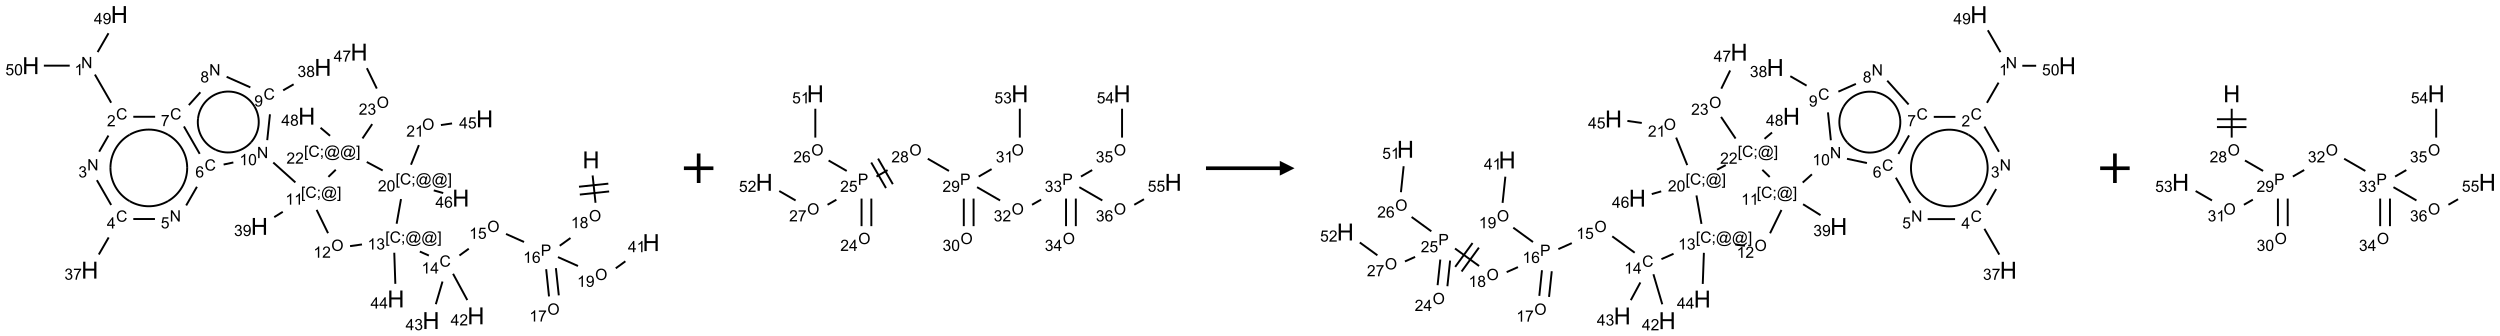 <?xml version="1.0" encoding="UTF-8"?>
<svg xmlns="http://www.w3.org/2000/svg" xmlns:xlink="http://www.w3.org/1999/xlink" width="1694" height="228" viewBox="0 0 1694 228">
<defs>
<g>
<g id="glyph-0-0">
<path d="M 2 0 L 2 -10 L 10 -10 L 10 0 Z M 2.25 -0.25 L 9.75 -0.25 L 9.75 -9.75 L 2.25 -9.75 Z M 2.25 -0.25 "/>
</g>
<g id="glyph-0-1">
<path d="M 1.281 0 L 1.281 -11.453 L 2.797 -11.453 L 2.797 -6.75 L 8.75 -6.75 L 8.75 -11.453 L 10.266 -11.453 L 10.266 0 L 8.75 0 L 8.75 -5.398 L 2.797 -5.398 L 2.797 0 Z M 1.281 0 "/>
</g>
<g id="glyph-1-0">
<path d="M 1.332 0 L 1.332 -6.668 L 6.668 -6.668 L 6.668 0 Z M 1.5 -0.168 L 6.5 -0.168 L 6.5 -6.5 L 1.5 -6.5 Z M 1.5 -0.168 "/>
</g>
<g id="glyph-1-1">
<path d="M 0.516 -3.719 C 0.516 -4.984 0.855 -5.977 1.535 -6.695 C 2.215 -7.414 3.094 -7.77 4.172 -7.77 C 4.875 -7.77 5.512 -7.602 6.078 -7.266 C 6.645 -6.93 7.074 -6.461 7.371 -5.855 C 7.668 -5.254 7.816 -4.57 7.816 -3.809 C 7.816 -3.035 7.66 -2.34 7.348 -1.73 C 7.035 -1.117 6.594 -0.656 6.02 -0.34 C 5.449 -0.027 4.828 0.129 4.168 0.129 C 3.449 0.129 2.805 -0.043 2.238 -0.391 C 1.672 -0.738 1.246 -1.211 0.953 -1.812 C 0.66 -2.414 0.516 -3.047 0.516 -3.719 Z M 1.559 -3.703 C 1.559 -2.781 1.805 -2.059 2.301 -1.527 C 2.793 -1 3.414 -0.734 4.16 -0.734 C 4.922 -0.734 5.547 -1 6.039 -1.535 C 6.531 -2.07 6.777 -2.828 6.777 -3.812 C 6.777 -4.434 6.672 -4.977 6.461 -5.441 C 6.25 -5.902 5.945 -6.262 5.539 -6.52 C 5.133 -6.773 4.68 -6.902 4.176 -6.902 C 3.461 -6.902 2.848 -6.656 2.332 -6.164 C 1.816 -5.672 1.559 -4.852 1.559 -3.703 Z M 1.559 -3.703 "/>
</g>
<g id="glyph-1-2">
<path d="M 3.973 0 L 3.035 0 L 3.035 -5.973 C 2.809 -5.758 2.516 -5.543 2.148 -5.328 C 1.781 -5.113 1.453 -4.953 1.16 -4.844 L 1.16 -5.75 C 1.684 -5.996 2.145 -6.297 2.535 -6.645 C 2.93 -6.996 3.207 -7.336 3.371 -7.668 L 3.973 -7.668 Z M 3.973 0 "/>
</g>
<g id="glyph-1-3">
<path d="M 1.887 -4.141 C 1.496 -4.281 1.207 -4.484 1.02 -4.75 C 0.832 -5.016 0.738 -5.328 0.738 -5.699 C 0.738 -6.254 0.938 -6.719 1.34 -7.098 C 1.738 -7.477 2.27 -7.668 2.934 -7.668 C 3.598 -7.668 4.137 -7.473 4.543 -7.086 C 4.949 -6.699 5.152 -6.227 5.152 -5.672 C 5.152 -5.316 5.059 -5.008 4.871 -4.746 C 4.688 -4.484 4.406 -4.281 4.027 -4.141 C 4.496 -3.988 4.852 -3.742 5.098 -3.402 C 5.34 -3.062 5.465 -2.656 5.465 -2.184 C 5.465 -1.531 5.234 -0.98 4.77 -0.535 C 4.309 -0.09 3.703 0.129 2.949 0.129 C 2.195 0.129 1.586 -0.094 1.125 -0.539 C 0.664 -0.984 0.434 -1.543 0.434 -2.207 C 0.434 -2.703 0.559 -3.121 0.809 -3.457 C 1.062 -3.793 1.422 -4.02 1.887 -4.141 Z M 1.699 -5.73 C 1.699 -5.367 1.812 -5.074 2.047 -4.844 C 2.281 -4.613 2.582 -4.5 2.953 -4.5 C 3.312 -4.5 3.609 -4.613 3.84 -4.84 C 4.07 -5.066 4.188 -5.348 4.188 -5.676 C 4.188 -6.02 4.07 -6.309 3.832 -6.543 C 3.594 -6.777 3.297 -6.895 2.941 -6.895 C 2.586 -6.895 2.289 -6.781 2.051 -6.551 C 1.816 -6.324 1.699 -6.047 1.699 -5.73 Z M 1.395 -2.203 C 1.395 -1.938 1.461 -1.676 1.586 -1.426 C 1.711 -1.176 1.902 -0.984 2.152 -0.848 C 2.402 -0.711 2.672 -0.641 2.957 -0.641 C 3.406 -0.641 3.777 -0.785 4.066 -1.074 C 4.359 -1.363 4.504 -1.727 4.504 -2.172 C 4.504 -2.625 4.355 -2.996 4.055 -3.293 C 3.754 -3.586 3.379 -3.734 2.926 -3.734 C 2.484 -3.734 2.121 -3.59 1.832 -3.297 C 1.543 -3.004 1.395 -2.641 1.395 -2.203 Z M 1.395 -2.203 "/>
</g>
<g id="glyph-1-4">
<path d="M 0.824 0 L 0.824 -7.637 L 3.703 -7.637 C 4.211 -7.637 4.598 -7.609 4.863 -7.562 C 5.238 -7.5 5.555 -7.383 5.809 -7.207 C 6.062 -7.031 6.266 -6.785 6.418 -6.469 C 6.574 -6.152 6.652 -5.805 6.652 -5.426 C 6.652 -4.777 6.445 -4.227 6.031 -3.777 C 5.617 -3.328 4.871 -3.105 3.793 -3.105 L 1.832 -3.105 L 1.832 0 Z M 1.832 -4.004 L 3.809 -4.004 C 4.461 -4.004 4.922 -4.125 5.199 -4.371 C 5.473 -4.613 5.609 -4.953 5.609 -5.395 C 5.609 -5.715 5.527 -5.988 5.367 -6.215 C 5.207 -6.441 4.992 -6.594 4.73 -6.668 C 4.559 -6.711 4.246 -6.734 3.785 -6.734 L 1.832 -6.734 Z M 1.832 -4.004 "/>
</g>
<g id="glyph-1-5">
<path d="M 5.309 -5.766 L 4.375 -5.691 C 4.293 -6.059 4.172 -6.328 4.02 -6.496 C 3.766 -6.762 3.453 -6.895 3.082 -6.895 C 2.785 -6.895 2.523 -6.812 2.297 -6.645 C 2 -6.43 1.77 -6.117 1.598 -5.703 C 1.43 -5.289 1.34 -4.703 1.332 -3.938 C 1.559 -4.281 1.836 -4.535 2.16 -4.703 C 2.488 -4.871 2.828 -4.953 3.188 -4.953 C 3.812 -4.953 4.344 -4.723 4.785 -4.262 C 5.223 -3.801 5.441 -3.207 5.441 -2.48 C 5.441 -2 5.34 -1.555 5.133 -1.145 C 4.926 -0.73 4.641 -0.418 4.281 -0.199 C 3.922 0.02 3.512 0.129 3.051 0.129 C 2.27 0.129 1.633 -0.156 1.141 -0.73 C 0.648 -1.305 0.402 -2.254 0.402 -3.574 C 0.402 -5.051 0.672 -6.121 1.219 -6.793 C 1.695 -7.375 2.336 -7.668 3.141 -7.668 C 3.742 -7.668 4.234 -7.5 4.617 -7.16 C 5 -6.824 5.23 -6.359 5.309 -5.766 Z M 1.48 -2.473 C 1.48 -2.152 1.547 -1.844 1.684 -1.547 C 1.82 -1.25 2.016 -1.027 2.262 -0.871 C 2.508 -0.719 2.766 -0.641 3.035 -0.641 C 3.434 -0.641 3.773 -0.801 4.059 -1.121 C 4.344 -1.441 4.484 -1.875 4.484 -2.422 C 4.484 -2.949 4.344 -3.367 4.062 -3.668 C 3.781 -3.973 3.426 -4.125 3 -4.125 C 2.578 -4.125 2.219 -3.973 1.922 -3.668 C 1.625 -3.363 1.48 -2.969 1.48 -2.473 Z M 1.48 -2.473 "/>
</g>
<g id="glyph-1-6">
<path d="M 0.441 -2 L 1.426 -2.082 C 1.5 -1.605 1.668 -1.242 1.934 -1.004 C 2.199 -0.762 2.52 -0.641 2.895 -0.641 C 3.348 -0.641 3.73 -0.812 4.043 -1.152 C 4.355 -1.492 4.512 -1.941 4.512 -2.504 C 4.512 -3.039 4.359 -3.461 4.059 -3.77 C 3.758 -4.078 3.367 -4.234 2.879 -4.234 C 2.578 -4.234 2.305 -4.164 2.062 -4.027 C 1.82 -3.891 1.629 -3.715 1.488 -3.496 L 0.609 -3.609 L 1.348 -7.531 L 5.145 -7.531 L 5.145 -6.637 L 2.098 -6.637 L 1.688 -4.582 C 2.145 -4.902 2.625 -5.062 3.129 -5.062 C 3.797 -5.062 4.359 -4.832 4.816 -4.371 C 5.277 -3.91 5.504 -3.312 5.504 -2.59 C 5.504 -1.898 5.305 -1.301 4.902 -0.797 C 4.41 -0.18 3.742 0.129 2.895 0.129 C 2.199 0.129 1.633 -0.062 1.195 -0.453 C 0.758 -0.844 0.504 -1.359 0.441 -2 Z M 0.441 -2 "/>
</g>
<g id="glyph-1-7">
<path d="M 6.27 -2.676 L 7.281 -2.422 C 7.07 -1.594 6.688 -0.961 6.137 -0.523 C 5.586 -0.086 4.914 0.129 4.121 0.129 C 3.297 0.129 2.629 -0.039 2.113 -0.371 C 1.598 -0.707 1.203 -1.191 0.934 -1.828 C 0.664 -2.465 0.531 -3.145 0.531 -3.875 C 0.531 -4.672 0.684 -5.363 0.988 -5.957 C 1.293 -6.547 1.723 -6.996 2.285 -7.305 C 2.844 -7.613 3.461 -7.766 4.137 -7.766 C 4.898 -7.766 5.543 -7.57 6.062 -7.184 C 6.582 -6.793 6.945 -6.246 7.152 -5.543 L 6.156 -5.309 C 5.98 -5.863 5.723 -6.266 5.387 -6.52 C 5.051 -6.773 4.625 -6.902 4.113 -6.902 C 3.527 -6.902 3.039 -6.762 2.645 -6.48 C 2.25 -6.199 1.973 -5.82 1.812 -5.348 C 1.652 -4.871 1.574 -4.383 1.574 -3.879 C 1.574 -3.23 1.668 -2.664 1.855 -2.18 C 2.047 -1.695 2.34 -1.332 2.738 -1.094 C 3.137 -0.855 3.57 -0.734 4.035 -0.734 C 4.602 -0.734 5.082 -0.898 5.473 -1.223 C 5.867 -1.551 6.133 -2.035 6.27 -2.676 Z M 6.27 -2.676 "/>
</g>
<g id="glyph-1-8">
<path d="M 3.449 0 L 3.449 -1.828 L 0.137 -1.828 L 0.137 -2.688 L 3.621 -7.637 L 4.387 -7.637 L 4.387 -2.688 L 5.418 -2.688 L 5.418 -1.828 L 4.387 -1.828 L 4.387 0 Z M 3.449 -2.688 L 3.449 -6.129 L 1.059 -2.688 Z M 3.449 -2.688 "/>
</g>
<g id="glyph-1-9">
<path d="M 0.723 2.121 L 0.723 -7.637 L 2.793 -7.637 L 2.793 -6.859 L 1.66 -6.859 L 1.66 1.344 L 2.793 1.344 L 2.793 2.121 Z M 0.723 2.121 "/>
</g>
<g id="glyph-1-10">
<path d="M 0.949 -4.465 L 0.949 -5.531 L 2.016 -5.531 L 2.016 -4.465 Z M 0.949 0 L 0.949 -1.066 L 2.016 -1.066 L 2.016 0 C 2.016 0.391 1.945 0.711 1.809 0.949 C 1.668 1.191 1.449 1.379 1.145 1.512 L 0.887 1.109 C 1.082 1.023 1.23 0.895 1.324 0.727 C 1.418 0.559 1.469 0.316 1.48 0 Z M 0.949 0 "/>
</g>
<g id="glyph-1-11">
<path d="M 6.047 -0.848 C 5.82 -0.59 5.57 -0.379 5.289 -0.223 C 5.008 -0.062 4.73 0.016 4.449 0.016 C 4.141 0.016 3.84 -0.074 3.547 -0.254 C 3.254 -0.434 3.02 -0.715 2.836 -1.09 C 2.652 -1.465 2.562 -1.875 2.562 -2.324 C 2.562 -2.875 2.703 -3.43 2.988 -3.98 C 3.27 -4.535 3.621 -4.953 4.043 -5.23 C 4.461 -5.508 4.871 -5.645 5.266 -5.645 C 5.566 -5.645 5.855 -5.566 6.129 -5.41 C 6.402 -5.25 6.641 -5.012 6.84 -4.688 L 7.016 -5.496 L 7.949 -5.496 L 7.199 -2 C 7.094 -1.516 7.043 -1.246 7.043 -1.191 C 7.043 -1.098 7.078 -1.02 7.148 -0.949 C 7.219 -0.883 7.305 -0.848 7.406 -0.848 C 7.59 -0.848 7.832 -0.953 8.129 -1.168 C 8.527 -1.445 8.84 -1.816 9.07 -2.285 C 9.301 -2.75 9.418 -3.234 9.418 -3.73 C 9.418 -4.309 9.27 -4.852 8.973 -5.355 C 8.676 -5.859 8.23 -6.262 7.645 -6.562 C 7.055 -6.863 6.406 -7.016 5.691 -7.016 C 4.879 -7.016 4.137 -6.824 3.465 -6.445 C 2.793 -6.066 2.273 -5.52 1.902 -4.809 C 1.535 -4.098 1.348 -3.34 1.348 -2.527 C 1.348 -1.676 1.535 -0.941 1.902 -0.328 C 2.273 0.285 2.809 0.742 3.508 1.035 C 4.207 1.328 4.984 1.473 5.832 1.473 C 6.742 1.473 7.504 1.32 8.121 1.016 C 8.734 0.711 9.195 0.34 9.5 -0.098 L 10.441 -0.098 C 10.266 0.266 9.961 0.637 9.531 1.016 C 9.102 1.395 8.59 1.695 7.996 1.914 C 7.402 2.133 6.688 2.246 5.848 2.246 C 5.078 2.246 4.367 2.145 3.715 1.949 C 3.066 1.75 2.512 1.453 2.051 1.055 C 1.594 0.656 1.25 0.199 1.016 -0.316 C 0.723 -0.973 0.578 -1.684 0.578 -2.441 C 0.578 -3.289 0.75 -4.098 1.098 -4.863 C 1.523 -5.805 2.125 -6.527 2.902 -7.027 C 3.684 -7.527 4.629 -7.777 5.738 -7.777 C 6.602 -7.777 7.375 -7.602 8.059 -7.246 C 8.746 -6.895 9.285 -6.371 9.684 -5.672 C 10.02 -5.07 10.188 -4.418 10.188 -3.715 C 10.188 -2.707 9.832 -1.812 9.125 -1.031 C 8.492 -0.328 7.801 0.02 7.051 0.02 C 6.812 0.02 6.617 -0.016 6.473 -0.09 C 6.324 -0.16 6.215 -0.266 6.145 -0.402 C 6.102 -0.488 6.066 -0.637 6.047 -0.848 Z M 3.527 -2.262 C 3.527 -1.785 3.641 -1.414 3.863 -1.152 C 4.09 -0.887 4.348 -0.754 4.641 -0.754 C 4.836 -0.754 5.039 -0.812 5.254 -0.93 C 5.469 -1.047 5.676 -1.219 5.871 -1.449 C 6.066 -1.676 6.23 -1.969 6.355 -2.32 C 6.48 -2.672 6.543 -3.027 6.543 -3.379 C 6.543 -3.852 6.426 -4.219 6.191 -4.48 C 5.957 -4.738 5.672 -4.871 5.332 -4.871 C 5.109 -4.871 4.902 -4.812 4.707 -4.699 C 4.512 -4.586 4.32 -4.406 4.137 -4.156 C 3.953 -3.906 3.805 -3.602 3.691 -3.246 C 3.582 -2.887 3.527 -2.559 3.527 -2.262 Z M 3.527 -2.262 "/>
</g>
<g id="glyph-1-12">
<path d="M 2.27 2.121 L 0.203 2.121 L 0.203 1.344 L 1.332 1.344 L 1.332 -6.859 L 0.203 -6.859 L 0.203 -7.637 L 2.27 -7.637 Z M 2.27 2.121 "/>
</g>
<g id="glyph-1-13">
<path d="M 0.449 -2.016 L 1.387 -2.141 C 1.492 -1.609 1.676 -1.227 1.934 -0.992 C 2.191 -0.758 2.508 -0.641 2.879 -0.641 C 3.32 -0.641 3.695 -0.793 3.996 -1.098 C 4.301 -1.402 4.453 -1.781 4.453 -2.234 C 4.453 -2.664 4.312 -3.02 4.031 -3.301 C 3.75 -3.578 3.391 -3.719 2.957 -3.719 C 2.781 -3.719 2.562 -3.684 2.297 -3.613 L 2.402 -4.438 C 2.465 -4.43 2.516 -4.426 2.551 -4.426 C 2.949 -4.426 3.312 -4.531 3.629 -4.738 C 3.949 -4.949 4.109 -5.27 4.109 -5.703 C 4.109 -6.047 3.992 -6.332 3.762 -6.559 C 3.527 -6.785 3.227 -6.895 2.859 -6.895 C 2.496 -6.895 2.191 -6.781 1.949 -6.551 C 1.707 -6.324 1.547 -5.98 1.48 -5.52 L 0.543 -5.688 C 0.656 -6.316 0.918 -6.805 1.324 -7.148 C 1.73 -7.492 2.234 -7.668 2.84 -7.668 C 3.254 -7.668 3.641 -7.578 3.988 -7.398 C 4.34 -7.219 4.609 -6.977 4.793 -6.668 C 4.98 -6.359 5.074 -6.031 5.074 -5.684 C 5.074 -5.352 4.984 -5.051 4.809 -4.781 C 4.629 -4.512 4.367 -4.297 4.02 -4.137 C 4.473 -4.031 4.824 -3.816 5.074 -3.488 C 5.324 -3.16 5.449 -2.75 5.449 -2.254 C 5.449 -1.59 5.203 -1.023 4.719 -0.559 C 4.234 -0.098 3.617 0.137 2.875 0.137 C 2.203 0.137 1.648 -0.062 1.207 -0.465 C 0.762 -0.863 0.512 -1.379 0.449 -2.016 Z M 0.449 -2.016 "/>
</g>
<g id="glyph-1-14">
<path d="M 5.371 -0.902 L 5.371 0 L 0.324 0 C 0.316 -0.227 0.352 -0.441 0.434 -0.652 C 0.562 -0.996 0.766 -1.332 1.051 -1.668 C 1.332 -2 1.742 -2.387 2.277 -2.824 C 3.105 -3.504 3.668 -4.043 3.957 -4.441 C 4.25 -4.84 4.395 -5.215 4.395 -5.566 C 4.395 -5.938 4.262 -6.254 3.996 -6.508 C 3.73 -6.762 3.387 -6.891 2.957 -6.891 C 2.508 -6.891 2.145 -6.754 1.875 -6.484 C 1.605 -6.215 1.469 -5.84 1.465 -5.359 L 0.5 -5.457 C 0.566 -6.176 0.812 -6.727 1.246 -7.102 C 1.676 -7.477 2.254 -7.668 2.98 -7.668 C 3.711 -7.668 4.293 -7.465 4.719 -7.059 C 5.145 -6.652 5.359 -6.148 5.359 -5.547 C 5.359 -5.242 5.297 -4.941 5.172 -4.645 C 5.047 -4.352 4.84 -4.039 4.551 -3.715 C 4.262 -3.387 3.777 -2.938 3.105 -2.371 C 2.543 -1.898 2.18 -1.578 2.02 -1.41 C 1.859 -1.242 1.73 -1.07 1.625 -0.902 Z M 5.371 -0.902 "/>
</g>
<g id="glyph-1-15">
<path d="M 0.812 0 L 0.812 -7.637 L 1.848 -7.637 L 5.859 -1.641 L 5.859 -7.637 L 6.828 -7.637 L 6.828 0 L 5.793 0 L 1.781 -6 L 1.781 0 Z M 0.812 0 "/>
</g>
<g id="glyph-1-16">
<path d="M 0.441 -3.766 C 0.441 -4.668 0.535 -5.395 0.723 -5.945 C 0.906 -6.496 1.184 -6.922 1.551 -7.219 C 1.918 -7.516 2.375 -7.668 2.934 -7.668 C 3.344 -7.668 3.703 -7.586 4.012 -7.418 C 4.32 -7.254 4.574 -7.016 4.777 -6.707 C 4.977 -6.395 5.137 -6.016 5.25 -5.57 C 5.363 -5.125 5.422 -4.523 5.422 -3.766 C 5.422 -2.871 5.328 -2.148 5.145 -1.598 C 4.961 -1.047 4.688 -0.621 4.32 -0.32 C 3.953 -0.02 3.492 0.129 2.934 0.129 C 2.195 0.129 1.617 -0.133 1.199 -0.66 C 0.695 -1.297 0.441 -2.332 0.441 -3.766 Z M 1.406 -3.766 C 1.406 -2.512 1.555 -1.68 1.848 -1.262 C 2.141 -0.848 2.5 -0.641 2.934 -0.641 C 3.363 -0.641 3.727 -0.848 4.02 -1.266 C 4.312 -1.684 4.457 -2.516 4.457 -3.766 C 4.457 -5.023 4.312 -5.859 4.02 -6.27 C 3.727 -6.684 3.359 -6.891 2.922 -6.891 C 2.492 -6.891 2.148 -6.707 1.891 -6.344 C 1.566 -5.879 1.406 -5.02 1.406 -3.766 Z M 1.406 -3.766 "/>
</g>
<g id="glyph-1-17">
<path d="M 0.504 -6.637 L 0.504 -7.535 L 5.449 -7.535 L 5.449 -6.809 C 4.961 -6.289 4.48 -5.602 4.004 -4.746 C 3.527 -3.887 3.156 -3.004 2.895 -2.098 C 2.707 -1.461 2.59 -0.762 2.535 0 L 1.574 0 C 1.582 -0.602 1.703 -1.328 1.926 -2.176 C 2.152 -3.027 2.477 -3.848 2.898 -4.637 C 3.32 -5.426 3.77 -6.094 4.246 -6.637 Z M 0.504 -6.637 "/>
</g>
<g id="glyph-1-18">
<path d="M 0.582 -1.766 L 1.484 -1.848 C 1.562 -1.426 1.707 -1.117 1.922 -0.926 C 2.137 -0.734 2.414 -0.641 2.75 -0.641 C 3.039 -0.641 3.289 -0.707 3.508 -0.84 C 3.727 -0.973 3.902 -1.148 4.043 -1.367 C 4.18 -1.586 4.297 -1.887 4.391 -2.262 C 4.484 -2.637 4.531 -3.016 4.531 -3.406 C 4.531 -3.449 4.531 -3.512 4.527 -3.594 C 4.34 -3.297 4.082 -3.055 3.758 -2.867 C 3.434 -2.68 3.082 -2.59 2.703 -2.59 C 2.07 -2.59 1.535 -2.816 1.098 -3.277 C 0.66 -3.734 0.441 -4.34 0.441 -5.09 C 0.441 -5.863 0.672 -6.484 1.129 -6.957 C 1.586 -7.43 2.156 -7.668 2.844 -7.668 C 3.34 -7.668 3.793 -7.531 4.207 -7.266 C 4.617 -7 4.93 -6.617 5.145 -6.121 C 5.355 -5.629 5.465 -4.91 5.465 -3.973 C 5.465 -2.996 5.359 -2.223 5.145 -1.645 C 4.934 -1.066 4.617 -0.625 4.199 -0.324 C 3.781 -0.02 3.293 0.129 2.73 0.129 C 2.133 0.129 1.645 -0.035 1.266 -0.367 C 0.887 -0.699 0.66 -1.164 0.582 -1.766 Z M 4.422 -5.137 C 4.422 -5.676 4.277 -6.102 3.992 -6.418 C 3.707 -6.734 3.359 -6.891 2.957 -6.891 C 2.543 -6.891 2.18 -6.719 1.871 -6.379 C 1.562 -6.039 1.406 -5.598 1.406 -5.059 C 1.406 -4.57 1.555 -4.176 1.848 -3.871 C 2.141 -3.566 2.5 -3.418 2.934 -3.418 C 3.367 -3.418 3.723 -3.57 4.004 -3.871 C 4.281 -4.176 4.422 -4.598 4.422 -5.137 Z M 4.422 -5.137 "/>
</g>
</g>
</defs>
<path fill="none" stroke-width="0.033" stroke-linecap="butt" stroke-linejoin="miter" stroke="rgb(0%, 0%, 0%)" stroke-opacity="1" stroke-miterlimit="10" d="M 9.518 2.726 L 9.567 3.189 " transform="matrix(40, 0, 0, 40, 20.84, 9.846)"/>
<path fill="none" stroke-width="0.033" stroke-linecap="butt" stroke-linejoin="miter" stroke="rgb(0%, 0%, 0%)" stroke-opacity="1" stroke-miterlimit="10" d="M 9.301 3.05 L 9.798 2.997 " transform="matrix(40, 0, 0, 40, 20.84, 9.846)"/>
<path fill="none" stroke-width="0.033" stroke-linecap="butt" stroke-linejoin="miter" stroke="rgb(0%, 0%, 0%)" stroke-opacity="1" stroke-miterlimit="10" d="M 9.287 2.917 L 9.784 2.865 " transform="matrix(40, 0, 0, 40, 20.84, 9.846)"/>
<path fill="none" stroke-width="0.033" stroke-linecap="butt" stroke-linejoin="miter" stroke="rgb(0%, 0%, 0%)" stroke-opacity="1" stroke-miterlimit="10" d="M 9.143 3.786 L 8.961 3.917 " transform="matrix(40, 0, 0, 40, 20.84, 9.846)"/>
<path fill="none" stroke-width="0.033" stroke-linecap="butt" stroke-linejoin="miter" stroke="rgb(0%, 0%, 0%)" stroke-opacity="1" stroke-miterlimit="10" d="M 8.356 3.853 L 8.051 3.717 " transform="matrix(40, 0, 0, 40, 20.84, 9.846)"/>
<path fill="none" stroke-width="0.033" stroke-linecap="butt" stroke-linejoin="miter" stroke="rgb(0%, 0%, 0%)" stroke-opacity="1" stroke-miterlimit="10" d="M 7.42 3.967 L 7.262 4.082 " transform="matrix(40, 0, 0, 40, 20.84, 9.846)"/>
<path fill="none" stroke-width="0.033" stroke-linecap="butt" stroke-linejoin="miter" stroke="rgb(0%, 0%, 0%)" stroke-opacity="1" stroke-miterlimit="10" d="M 6.744 4.083 L 6.591 4.015 " transform="matrix(40, 0, 0, 40, 20.84, 9.846)"/>
<path fill="none" stroke-width="0.033" stroke-linecap="butt" stroke-linejoin="miter" stroke="rgb(0%, 0%, 0%)" stroke-opacity="1" stroke-miterlimit="10" d="M 6.158 4.035 L 6.176 4.562 " transform="matrix(40, 0, 0, 40, 20.84, 9.846)"/>
<path fill="none" stroke-width="0.033" stroke-linecap="butt" stroke-linejoin="miter" stroke="rgb(0%, 0%, 0%)" stroke-opacity="1" stroke-miterlimit="10" d="M 5.611 3.895 L 5.409 3.923 " transform="matrix(40, 0, 0, 40, 20.84, 9.846)"/>
<path fill="none" stroke-width="0.033" stroke-linecap="butt" stroke-linejoin="miter" stroke="rgb(0%, 0%, 0%)" stroke-opacity="1" stroke-miterlimit="10" d="M 5.036 3.704 L 4.843 3.309 " transform="matrix(40, 0, 0, 40, 20.84, 9.846)"/>
<path fill="none" stroke-width="0.033" stroke-linecap="butt" stroke-linejoin="miter" stroke="rgb(0%, 0%, 0%)" stroke-opacity="1" stroke-miterlimit="10" d="M 4.483 2.844 L 4.108 2.507 " transform="matrix(40, 0, 0, 40, 20.84, 9.846)"/>
<path fill="none" stroke-width="0.033" stroke-linecap="butt" stroke-linejoin="miter" stroke="rgb(0%, 0%, 0%)" stroke-opacity="1" stroke-miterlimit="10" d="M 3.432 2.506 L 3.267 2.541 " transform="matrix(40, 0, 0, 40, 20.84, 9.846)"/>
<path fill="none" stroke-width="0.033" stroke-linecap="butt" stroke-linejoin="miter" stroke="rgb(0%, 0%, 0%)" stroke-opacity="1" stroke-miterlimit="10" d="M 2.815 2.918 L 2.633 3.234 " transform="matrix(40, 0, 0, 40, 20.84, 9.846)"/>
<path fill="none" stroke-width="0.033" stroke-linecap="butt" stroke-linejoin="miter" stroke="rgb(0%, 0%, 0%)" stroke-opacity="1" stroke-miterlimit="10" d="M 2.104 3.464 L 1.737 3.464 " transform="matrix(40, 0, 0, 40, 20.84, 9.846)"/>
<path fill="none" stroke-width="0.033" stroke-linecap="butt" stroke-linejoin="miter" stroke="rgb(0%, 0%, 0%)" stroke-opacity="1" stroke-miterlimit="10" d="M 1.32 3.776 L 1.153 4.065 " transform="matrix(40, 0, 0, 40, 20.84, 9.846)"/>
<path fill="none" stroke-width="0.033" stroke-linecap="butt" stroke-linejoin="miter" stroke="rgb(0%, 0%, 0%)" stroke-opacity="1" stroke-miterlimit="10" d="M 1.362 3.226 L 1.12 2.806 " transform="matrix(40, 0, 0, 40, 20.84, 9.846)"/>
<path fill="none" stroke-width="0.033" stroke-linecap="butt" stroke-linejoin="miter" stroke="rgb(0%, 0%, 0%)" stroke-opacity="1" stroke-miterlimit="10" d="M 1.159 2.323 L 1.316 2.05 " transform="matrix(40, 0, 0, 40, 20.84, 9.846)"/>
<path fill="none" stroke-width="0.033" stroke-linecap="butt" stroke-linejoin="miter" stroke="rgb(0%, 0%, 0%)" stroke-opacity="1" stroke-miterlimit="10" d="M 1.362 1.494 L 1.087 1.017 " transform="matrix(40, 0, 0, 40, 20.84, 9.846)"/>
<path fill="none" stroke-width="0.033" stroke-linecap="butt" stroke-linejoin="miter" stroke="rgb(0%, 0%, 0%)" stroke-opacity="1" stroke-miterlimit="10" d="M 1.133 0.636 L 1.317 0.317 " transform="matrix(40, 0, 0, 40, 20.84, 9.846)"/>
<path fill="none" stroke-width="0.033" stroke-linecap="butt" stroke-linejoin="miter" stroke="rgb(0%, 0%, 0%)" stroke-opacity="1" stroke-miterlimit="10" d="M 0.66 0.866 L 0.222 0.866 " transform="matrix(40, 0, 0, 40, 20.84, 9.846)"/>
<path fill="none" stroke-width="0.033" stroke-linecap="butt" stroke-linejoin="miter" stroke="rgb(0%, 0%, 0%)" stroke-opacity="1" stroke-miterlimit="10" d="M 1.737 1.732 L 2.107 1.732 " transform="matrix(40, 0, 0, 40, 20.84, 9.846)"/>
<path fill="none" stroke-width="0.033" stroke-linecap="butt" stroke-linejoin="miter" stroke="rgb(0%, 0%, 0%)" stroke-opacity="1" stroke-miterlimit="10" d="M 2.595 1.896 L 2.862 2.36 " transform="matrix(40, 0, 0, 40, 20.84, 9.846)"/>
<path fill="none" stroke-width="0.033" stroke-linecap="butt" stroke-linejoin="miter" stroke="rgb(0%, 0%, 0%)" stroke-opacity="1" stroke-miterlimit="10" d="M 2.678 1.534 L 2.873 1.317 " transform="matrix(40, 0, 0, 40, 20.84, 9.846)"/>
<path fill="none" stroke-width="0.033" stroke-linecap="butt" stroke-linejoin="miter" stroke="rgb(0%, 0%, 0%)" stroke-opacity="1" stroke-miterlimit="10" d="M 3.318 1.055 L 3.72 1.234 " transform="matrix(40, 0, 0, 40, 20.84, 9.846)"/>
<path fill="none" stroke-width="0.033" stroke-linecap="butt" stroke-linejoin="miter" stroke="rgb(0%, 0%, 0%)" stroke-opacity="1" stroke-miterlimit="10" d="M 4.052 1.69 L 4.006 2.128 " transform="matrix(40, 0, 0, 40, 20.84, 9.846)"/>
<path fill="none" stroke-width="0.033" stroke-linecap="butt" stroke-linejoin="miter" stroke="rgb(0%, 0%, 0%)" stroke-opacity="1" stroke-miterlimit="10" d="M 4.276 1.284 L 4.453 1.182 " transform="matrix(40, 0, 0, 40, 20.84, 9.846)"/>
<path fill="none" stroke-width="0.033" stroke-linecap="butt" stroke-linejoin="miter" stroke="rgb(0%, 0%, 0%)" stroke-opacity="1" stroke-miterlimit="10" d="M 4.269 3.342 L 4.125 3.432 " transform="matrix(40, 0, 0, 40, 20.84, 9.846)"/>
<path fill="none" stroke-width="0.033" stroke-linecap="butt" stroke-linejoin="miter" stroke="rgb(0%, 0%, 0%)" stroke-opacity="1" stroke-miterlimit="10" d="M 5.042 2.75 L 5.167 2.629 " transform="matrix(40, 0, 0, 40, 20.84, 9.846)"/>
<path fill="none" stroke-width="0.033" stroke-linecap="butt" stroke-linejoin="miter" stroke="rgb(0%, 0%, 0%)" stroke-opacity="1" stroke-miterlimit="10" d="M 5.62 2.099 L 5.784 1.856 " transform="matrix(40, 0, 0, 40, 20.84, 9.846)"/>
<path fill="none" stroke-width="0.033" stroke-linecap="butt" stroke-linejoin="miter" stroke="rgb(0%, 0%, 0%)" stroke-opacity="1" stroke-miterlimit="10" d="M 5.862 1.254 L 5.694 0.909 " transform="matrix(40, 0, 0, 40, 20.84, 9.846)"/>
<path fill="none" stroke-width="0.033" stroke-linecap="butt" stroke-linejoin="miter" stroke="rgb(0%, 0%, 0%)" stroke-opacity="1" stroke-miterlimit="10" d="M 5.07 2.054 L 4.909 1.918 " transform="matrix(40, 0, 0, 40, 20.84, 9.846)"/>
<path fill="none" stroke-width="0.033" stroke-linecap="butt" stroke-linejoin="miter" stroke="rgb(0%, 0%, 0%)" stroke-opacity="1" stroke-miterlimit="10" d="M 5.692 2.498 L 5.962 2.642 " transform="matrix(40, 0, 0, 40, 20.84, 9.846)"/>
<path fill="none" stroke-width="0.033" stroke-linecap="butt" stroke-linejoin="miter" stroke="rgb(0%, 0%, 0%)" stroke-opacity="1" stroke-miterlimit="10" d="M 6.272 3.126 L 6.198 3.544 " transform="matrix(40, 0, 0, 40, 20.84, 9.846)"/>
<path fill="none" stroke-width="0.033" stroke-linecap="butt" stroke-linejoin="miter" stroke="rgb(0%, 0%, 0%)" stroke-opacity="1" stroke-miterlimit="10" d="M 6.441 2.544 L 6.575 2.212 " transform="matrix(40, 0, 0, 40, 20.84, 9.846)"/>
<path fill="none" stroke-width="0.033" stroke-linecap="butt" stroke-linejoin="miter" stroke="rgb(0%, 0%, 0%)" stroke-opacity="1" stroke-miterlimit="10" d="M 6.948 1.872 L 7.137 1.845 " transform="matrix(40, 0, 0, 40, 20.84, 9.846)"/>
<path fill="none" stroke-width="0.033" stroke-linecap="butt" stroke-linejoin="miter" stroke="rgb(0%, 0%, 0%)" stroke-opacity="1" stroke-miterlimit="10" d="M 6.827 2.979 L 6.987 3.024 " transform="matrix(40, 0, 0, 40, 20.84, 9.846)"/>
<path fill="none" stroke-width="0.033" stroke-linecap="butt" stroke-linejoin="miter" stroke="rgb(0%, 0%, 0%)" stroke-opacity="1" stroke-miterlimit="10" d="M 7.154 4.392 L 7.395 4.837 " transform="matrix(40, 0, 0, 40, 20.84, 9.846)"/>
<path fill="none" stroke-width="0.033" stroke-linecap="butt" stroke-linejoin="miter" stroke="rgb(0%, 0%, 0%)" stroke-opacity="1" stroke-miterlimit="10" d="M 6.975 4.523 L 6.862 4.907 " transform="matrix(40, 0, 0, 40, 20.84, 9.846)"/>
<path fill="none" stroke-width="0.033" stroke-linecap="butt" stroke-linejoin="miter" stroke="rgb(0%, 0%, 0%)" stroke-opacity="1" stroke-miterlimit="10" d="M 8.731 4.314 L 8.779 4.775 " transform="matrix(40, 0, 0, 40, 20.84, 9.846)"/>
<path fill="none" stroke-width="0.033" stroke-linecap="butt" stroke-linejoin="miter" stroke="rgb(0%, 0%, 0%)" stroke-opacity="1" stroke-miterlimit="10" d="M 8.896 4.296 L 8.945 4.757 " transform="matrix(40, 0, 0, 40, 20.84, 9.846)"/>
<path fill="none" stroke-width="0.033" stroke-linecap="butt" stroke-linejoin="miter" stroke="rgb(0%, 0%, 0%)" stroke-opacity="1" stroke-miterlimit="10" d="M 8.931 4.109 L 9.27 4.26 " transform="matrix(40, 0, 0, 40, 20.84, 9.846)"/>
<path fill="none" stroke-width="0.033" stroke-linecap="butt" stroke-linejoin="miter" stroke="rgb(0%, 0%, 0%)" stroke-opacity="1" stroke-miterlimit="10" d="M 9.91 4.299 L 10.073 4.18 " transform="matrix(40, 0, 0, 40, 20.84, 9.846)"/>
<path fill="none" stroke-width="0.033" stroke-linecap="butt" stroke-linejoin="miter" stroke="rgb(0%, 0%, 0%)" stroke-opacity="1" stroke-miterlimit="10" d="M 3.73 2.166 C 3.58 2.332 3.34 2.383 3.136 2.293 " transform="matrix(40, 0, 0, 40, 20.84, 9.846)"/>
<path fill="none" stroke-width="0.033" stroke-linecap="butt" stroke-linejoin="miter" stroke="rgb(0%, 0%, 0%)" stroke-opacity="1" stroke-miterlimit="10" d="M 3.793 1.563 C 3.905 1.757 3.879 2 3.73 2.166 " transform="matrix(40, 0, 0, 40, 20.84, 9.846)"/>
<path fill="none" stroke-width="0.033" stroke-linecap="butt" stroke-linejoin="miter" stroke="rgb(0%, 0%, 0%)" stroke-opacity="1" stroke-miterlimit="10" d="M 3.239 1.316 C 3.457 1.27 3.681 1.369 3.793 1.563 " transform="matrix(40, 0, 0, 40, 20.84, 9.846)"/>
<path fill="none" stroke-width="0.033" stroke-linecap="butt" stroke-linejoin="miter" stroke="rgb(0%, 0%, 0%)" stroke-opacity="1" stroke-miterlimit="10" d="M 2.833 1.767 C 2.856 1.545 3.02 1.363 3.239 1.316 " transform="matrix(40, 0, 0, 40, 20.84, 9.846)"/>
<path fill="none" stroke-width="0.033" stroke-linecap="butt" stroke-linejoin="miter" stroke="rgb(0%, 0%, 0%)" stroke-opacity="1" stroke-miterlimit="10" d="M 3.136 2.293 C 2.932 2.202 2.809 1.989 2.833 1.767 " transform="matrix(40, 0, 0, 40, 20.84, 9.846)"/>
<path fill="none" stroke-width="0.033" stroke-linecap="butt" stroke-linejoin="miter" stroke="rgb(0%, 0%, 0%)" stroke-opacity="1" stroke-miterlimit="10" d="M 2.65 2.598 C 2.65 2.83 2.526 3.045 2.325 3.161 " transform="matrix(40, 0, 0, 40, 20.84, 9.846)"/>
<path fill="none" stroke-width="0.033" stroke-linecap="butt" stroke-linejoin="miter" stroke="rgb(0%, 0%, 0%)" stroke-opacity="1" stroke-miterlimit="10" d="M 2.325 2.036 C 2.526 2.152 2.65 2.366 2.65 2.598 " transform="matrix(40, 0, 0, 40, 20.84, 9.846)"/>
<path fill="none" stroke-width="0.033" stroke-linecap="butt" stroke-linejoin="miter" stroke="rgb(0%, 0%, 0%)" stroke-opacity="1" stroke-miterlimit="10" d="M 1.675 2.036 C 1.876 1.92 2.124 1.92 2.325 2.036 " transform="matrix(40, 0, 0, 40, 20.84, 9.846)"/>
<path fill="none" stroke-width="0.033" stroke-linecap="butt" stroke-linejoin="miter" stroke="rgb(0%, 0%, 0%)" stroke-opacity="1" stroke-miterlimit="10" d="M 1.35 2.598 C 1.35 2.366 1.474 2.152 1.675 2.036 " transform="matrix(40, 0, 0, 40, 20.84, 9.846)"/>
<path fill="none" stroke-width="0.033" stroke-linecap="butt" stroke-linejoin="miter" stroke="rgb(0%, 0%, 0%)" stroke-opacity="1" stroke-miterlimit="10" d="M 1.675 3.161 C 1.474 3.045 1.35 2.83 1.35 2.598 " transform="matrix(40, 0, 0, 40, 20.84, 9.846)"/>
<path fill="none" stroke-width="0.033" stroke-linecap="butt" stroke-linejoin="miter" stroke="rgb(0%, 0%, 0%)" stroke-opacity="1" stroke-miterlimit="10" d="M 2.325 3.161 C 2.124 3.277 1.876 3.277 1.675 3.161 " transform="matrix(40, 0, 0, 40, 20.84, 9.846)"/>
<g fill="rgb(0%, 0%, 0%)" fill-opacity="1">
<use xlink:href="#glyph-0-1" x="394.688" y="114.066"/>
</g>
<g fill="rgb(0%, 0%, 0%)" fill-opacity="1">
<use xlink:href="#glyph-1-1" x="399.066" y="149.969"/>
</g>
<g fill="rgb(0%, 0%, 0%)" fill-opacity="1">
<use xlink:href="#glyph-1-2" x="386.848" y="154.598"/>
<use xlink:href="#glyph-1-3" x="392.78" y="154.598"/>
</g>
<g fill="rgb(0%, 0%, 0%)" fill-opacity="1">
<use xlink:href="#glyph-1-4" x="366.395" y="173.344"/>
</g>
<g fill="rgb(0%, 0%, 0%)" fill-opacity="1">
<use xlink:href="#glyph-1-2" x="354.508" y="178.109"/>
<use xlink:href="#glyph-1-5" x="360.44" y="178.109"/>
</g>
<g fill="rgb(0%, 0%, 0%)" fill-opacity="1">
<use xlink:href="#glyph-1-1" x="330.164" y="157.211"/>
</g>
<g fill="rgb(0%, 0%, 0%)" fill-opacity="1">
<use xlink:href="#glyph-1-2" x="317.906" y="161.84"/>
<use xlink:href="#glyph-1-6" x="323.839" y="161.84"/>
</g>
<g fill="rgb(0%, 0%, 0%)" fill-opacity="1">
<use xlink:href="#glyph-1-7" x="297.785" y="180.715"/>
</g>
<g fill="rgb(0%, 0%, 0%)" fill-opacity="1">
<use xlink:href="#glyph-1-2" x="285.633" y="185.352"/>
<use xlink:href="#glyph-1-8" x="291.565" y="185.352"/>
</g>
<g fill="rgb(0%, 0%, 0%)" fill-opacity="1">
<use xlink:href="#glyph-1-9" x="261.051" y="164.457"/>
<use xlink:href="#glyph-1-7" x="264.014" y="164.457"/>
<use xlink:href="#glyph-1-10" x="271.717" y="164.457"/>
<use xlink:href="#glyph-1-11" x="274.681" y="164.457"/>
<use xlink:href="#glyph-1-11" x="285.509" y="164.457"/>
<use xlink:href="#glyph-1-12" x="296.337" y="164.457"/>
</g>
<g fill="rgb(0%, 0%, 0%)" fill-opacity="1">
<use xlink:href="#glyph-1-2" x="249.059" y="169.082"/>
<use xlink:href="#glyph-1-13" x="254.991" y="169.082"/>
</g>
<g fill="rgb(0%, 0%, 0%)" fill-opacity="1">
<use xlink:href="#glyph-0-1" x="262.461" y="208.305"/>
</g>
<g fill="rgb(0%, 0%, 0%)" fill-opacity="1">
<use xlink:href="#glyph-1-8" x="251.059" y="209.066"/>
<use xlink:href="#glyph-1-8" x="256.991" y="209.066"/>
</g>
<g fill="rgb(0%, 0%, 0%)" fill-opacity="1">
<use xlink:href="#glyph-1-1" x="224.473" y="170.02"/>
</g>
<g fill="rgb(0%, 0%, 0%)" fill-opacity="1">
<use xlink:href="#glyph-1-2" x="212.352" y="174.648"/>
<use xlink:href="#glyph-1-14" x="218.284" y="174.648"/>
</g>
<g fill="rgb(0%, 0%, 0%)" fill-opacity="1">
<use xlink:href="#glyph-1-9" x="203.902" y="134.07"/>
<use xlink:href="#glyph-1-7" x="206.866" y="134.07"/>
<use xlink:href="#glyph-1-10" x="214.569" y="134.07"/>
<use xlink:href="#glyph-1-11" x="217.533" y="134.07"/>
<use xlink:href="#glyph-1-12" x="228.361" y="134.07"/>
</g>
<g fill="rgb(0%, 0%, 0%)" fill-opacity="1">
<use xlink:href="#glyph-1-2" x="193.387" y="138.699"/>
<use xlink:href="#glyph-1-2" x="199.319" y="138.699"/>
</g>
<g fill="rgb(0%, 0%, 0%)" fill-opacity="1">
<use xlink:href="#glyph-1-15" x="174.094" y="107.164"/>
</g>
<g fill="rgb(0%, 0%, 0%)" fill-opacity="1">
<use xlink:href="#glyph-1-2" x="162.215" y="111.934"/>
<use xlink:href="#glyph-1-16" x="168.147" y="111.934"/>
</g>
<g fill="rgb(0%, 0%, 0%)" fill-opacity="1">
<use xlink:href="#glyph-1-7" x="138.621" y="115.613"/>
</g>
<g fill="rgb(0%, 0%, 0%)" fill-opacity="1">
<use xlink:href="#glyph-1-5" x="132.375" y="120.25"/>
</g>
<g fill="rgb(0%, 0%, 0%)" fill-opacity="1">
<use xlink:href="#glyph-1-15" x="114.965" y="150.121"/>
</g>
<g fill="rgb(0%, 0%, 0%)" fill-opacity="1">
<use xlink:href="#glyph-1-6" x="108.938" y="154.758"/>
</g>
<g fill="rgb(0%, 0%, 0%)" fill-opacity="1">
<use xlink:href="#glyph-1-7" x="78.621" y="150.254"/>
</g>
<g fill="rgb(0%, 0%, 0%)" fill-opacity="1">
<use xlink:href="#glyph-1-8" x="72.402" y="154.859"/>
</g>
<g fill="rgb(0%, 0%, 0%)" fill-opacity="1">
<use xlink:href="#glyph-0-1" x="55.066" y="188.777"/>
</g>
<g fill="rgb(0%, 0%, 0%)" fill-opacity="1">
<use xlink:href="#glyph-1-13" x="43.633" y="189.57"/>
<use xlink:href="#glyph-1-17" x="49.565" y="189.57"/>
</g>
<g fill="rgb(0%, 0%, 0%)" fill-opacity="1">
<use xlink:href="#glyph-1-15" x="59.074" y="115.48"/>
</g>
<g fill="rgb(0%, 0%, 0%)" fill-opacity="1">
<use xlink:href="#glyph-1-13" x="53.105" y="120.25"/>
</g>
<g fill="rgb(0%, 0%, 0%)" fill-opacity="1">
<use xlink:href="#glyph-1-7" x="78.621" y="80.973"/>
</g>
<g fill="rgb(0%, 0%, 0%)" fill-opacity="1">
<use xlink:href="#glyph-1-14" x="72.449" y="85.609"/>
</g>
<g fill="rgb(0%, 0%, 0%)" fill-opacity="1">
<use xlink:href="#glyph-1-15" x="54.965" y="46.199"/>
</g>
<g fill="rgb(0%, 0%, 0%)" fill-opacity="1">
<use xlink:href="#glyph-1-2" x="50.469" y="50.969"/>
</g>
<g fill="rgb(0%, 0%, 0%)" fill-opacity="1">
<use xlink:href="#glyph-0-1" x="75.066" y="15.574"/>
</g>
<g fill="rgb(0%, 0%, 0%)" fill-opacity="1">
<use xlink:href="#glyph-1-8" x="63.617" y="16.367"/>
<use xlink:href="#glyph-1-18" x="69.549" y="16.367"/>
</g>
<g fill="rgb(0%, 0%, 0%)" fill-opacity="1">
<use xlink:href="#glyph-0-1" x="15.066" y="50.215"/>
</g>
<g fill="rgb(0%, 0%, 0%)" fill-opacity="1">
<use xlink:href="#glyph-1-6" x="3.66" y="51.008"/>
<use xlink:href="#glyph-1-16" x="9.592" y="51.008"/>
</g>
<g fill="rgb(0%, 0%, 0%)" fill-opacity="1">
<use xlink:href="#glyph-1-7" x="115.246" y="80.973"/>
</g>
<g fill="rgb(0%, 0%, 0%)" fill-opacity="1">
<use xlink:href="#glyph-1-17" x="108.996" y="85.48"/>
</g>
<g fill="rgb(0%, 0%, 0%)" fill-opacity="1">
<use xlink:href="#glyph-1-15" x="141.73" y="51.113"/>
</g>
<g fill="rgb(0%, 0%, 0%)" fill-opacity="1">
<use xlink:href="#glyph-1-3" x="135.746" y="55.883"/>
</g>
<g fill="rgb(0%, 0%, 0%)" fill-opacity="1">
<use xlink:href="#glyph-1-7" x="178.555" y="67.516"/>
</g>
<g fill="rgb(0%, 0%, 0%)" fill-opacity="1">
<use xlink:href="#glyph-1-18" x="172.285" y="72.152"/>
</g>
<g fill="rgb(0%, 0%, 0%)" fill-opacity="1">
<use xlink:href="#glyph-0-1" x="213.016" y="51.398"/>
</g>
<g fill="rgb(0%, 0%, 0%)" fill-opacity="1">
<use xlink:href="#glyph-1-13" x="201.566" y="52.191"/>
<use xlink:href="#glyph-1-3" x="207.499" y="52.191"/>
</g>
<g fill="rgb(0%, 0%, 0%)" fill-opacity="1">
<use xlink:href="#glyph-0-1" x="169.996" y="159.141"/>
</g>
<g fill="rgb(0%, 0%, 0%)" fill-opacity="1">
<use xlink:href="#glyph-1-13" x="158.547" y="159.934"/>
<use xlink:href="#glyph-1-18" x="164.479" y="159.934"/>
</g>
<g fill="rgb(0%, 0%, 0%)" fill-opacity="1">
<use xlink:href="#glyph-1-9" x="205.969" y="106.285"/>
<use xlink:href="#glyph-1-7" x="208.932" y="106.285"/>
<use xlink:href="#glyph-1-10" x="216.635" y="106.285"/>
<use xlink:href="#glyph-1-11" x="219.599" y="106.285"/>
<use xlink:href="#glyph-1-11" x="230.427" y="106.285"/>
<use xlink:href="#glyph-1-12" x="241.255" y="106.285"/>
</g>
<g fill="rgb(0%, 0%, 0%)" fill-opacity="1">
<use xlink:href="#glyph-1-14" x="194.059" y="110.91"/>
<use xlink:href="#glyph-1-14" x="199.991" y="110.91"/>
</g>
<g fill="rgb(0%, 0%, 0%)" fill-opacity="1">
<use xlink:href="#glyph-1-1" x="255.254" y="73.117"/>
</g>
<g fill="rgb(0%, 0%, 0%)" fill-opacity="1">
<use xlink:href="#glyph-1-14" x="243.059" y="77.75"/>
<use xlink:href="#glyph-1-13" x="248.991" y="77.75"/>
</g>
<g fill="rgb(0%, 0%, 0%)" fill-opacity="1">
<use xlink:href="#glyph-0-1" x="237.527" y="41.047"/>
</g>
<g fill="rgb(0%, 0%, 0%)" fill-opacity="1">
<use xlink:href="#glyph-1-8" x="226.094" y="41.805"/>
<use xlink:href="#glyph-1-17" x="232.026" y="41.805"/>
</g>
<g fill="rgb(0%, 0%, 0%)" fill-opacity="1">
<use xlink:href="#glyph-0-1" x="202.051" y="84.449"/>
</g>
<g fill="rgb(0%, 0%, 0%)" fill-opacity="1">
<use xlink:href="#glyph-1-8" x="190.602" y="85.238"/>
<use xlink:href="#glyph-1-3" x="196.534" y="85.238"/>
</g>
<g fill="rgb(0%, 0%, 0%)" fill-opacity="1">
<use xlink:href="#glyph-1-9" x="267.996" y="125.062"/>
<use xlink:href="#glyph-1-7" x="270.96" y="125.062"/>
<use xlink:href="#glyph-1-10" x="278.663" y="125.062"/>
<use xlink:href="#glyph-1-11" x="281.626" y="125.062"/>
<use xlink:href="#glyph-1-11" x="292.454" y="125.062"/>
<use xlink:href="#glyph-1-12" x="303.283" y="125.062"/>
</g>
<g fill="rgb(0%, 0%, 0%)" fill-opacity="1">
<use xlink:href="#glyph-1-14" x="256.035" y="129.691"/>
<use xlink:href="#glyph-1-16" x="261.967" y="129.691"/>
</g>
<g fill="rgb(0%, 0%, 0%)" fill-opacity="1">
<use xlink:href="#glyph-1-1" x="286.012" y="87.973"/>
</g>
<g fill="rgb(0%, 0%, 0%)" fill-opacity="1">
<use xlink:href="#glyph-1-14" x="275.289" y="92.605"/>
<use xlink:href="#glyph-1-2" x="281.221" y="92.605"/>
</g>
<g fill="rgb(0%, 0%, 0%)" fill-opacity="1">
<use xlink:href="#glyph-0-1" x="322.605" y="86.285"/>
</g>
<g fill="rgb(0%, 0%, 0%)" fill-opacity="1">
<use xlink:href="#glyph-1-8" x="311.113" y="87.043"/>
<use xlink:href="#glyph-1-6" x="317.046" y="87.043"/>
</g>
<g fill="rgb(0%, 0%, 0%)" fill-opacity="1">
<use xlink:href="#glyph-0-1" x="306.461" y="139.965"/>
</g>
<g fill="rgb(0%, 0%, 0%)" fill-opacity="1">
<use xlink:href="#glyph-1-8" x="295.031" y="140.754"/>
<use xlink:href="#glyph-1-5" x="300.964" y="140.754"/>
</g>
<g fill="rgb(0%, 0%, 0%)" fill-opacity="1">
<use xlink:href="#glyph-0-1" x="316.691" y="219.754"/>
</g>
<g fill="rgb(0%, 0%, 0%)" fill-opacity="1">
<use xlink:href="#glyph-1-8" x="305.336" y="220.543"/>
<use xlink:href="#glyph-1-14" x="311.268" y="220.543"/>
</g>
<g fill="rgb(0%, 0%, 0%)" fill-opacity="1">
<use xlink:href="#glyph-0-1" x="286.246" y="222.953"/>
</g>
<g fill="rgb(0%, 0%, 0%)" fill-opacity="1">
<use xlink:href="#glyph-1-8" x="274.812" y="223.746"/>
<use xlink:href="#glyph-1-13" x="280.745" y="223.746"/>
</g>
<g fill="rgb(0%, 0%, 0%)" fill-opacity="1">
<use xlink:href="#glyph-1-1" x="370.887" y="213.258"/>
</g>
<g fill="rgb(0%, 0%, 0%)" fill-opacity="1">
<use xlink:href="#glyph-1-2" x="358.684" y="217.891"/>
<use xlink:href="#glyph-1-17" x="364.616" y="217.891"/>
</g>
<g fill="rgb(0%, 0%, 0%)" fill-opacity="1">
<use xlink:href="#glyph-1-1" x="403.246" y="189.75"/>
</g>
<g fill="rgb(0%, 0%, 0%)" fill-opacity="1">
<use xlink:href="#glyph-1-2" x="391.031" y="194.379"/>
<use xlink:href="#glyph-1-18" x="396.964" y="194.379"/>
</g>
<g fill="rgb(0%, 0%, 0%)" fill-opacity="1">
<use xlink:href="#glyph-0-1" x="435.41" y="170.117"/>
</g>
<g fill="rgb(0%, 0%, 0%)" fill-opacity="1">
<use xlink:href="#glyph-1-8" x="425.453" y="170.906"/>
<use xlink:href="#glyph-1-2" x="431.385" y="170.906"/>
</g>
<path fill="none" stroke-width="0.062" stroke-linecap="butt" stroke-linejoin="miter" stroke="rgb(0%, 0%, 0%)" stroke-opacity="1" stroke-miterlimit="10" d="M -0 0 L 0.5 0 M 0.25 -0.25 L 0.25 0.25 " transform="matrix(40, 0, 0, 40, 463.406, 114)"/>
<path fill="none" stroke-width="0.033" stroke-linecap="butt" stroke-linejoin="miter" stroke="rgb(0%, 0%, 0%)" stroke-opacity="1" stroke-miterlimit="10" d="M 1.815 2.242 L 1.815 1.775 " transform="matrix(40, 0, 0, 40, 517.824, 63.555)"/>
<path fill="none" stroke-width="0.033" stroke-linecap="butt" stroke-linejoin="miter" stroke="rgb(0%, 0%, 0%)" stroke-opacity="1" stroke-miterlimit="10" d="M 1.649 2.242 L 1.649 1.775 " transform="matrix(40, 0, 0, 40, 517.824, 63.555)"/>
<path fill="none" stroke-width="0.033" stroke-linecap="butt" stroke-linejoin="miter" stroke="rgb(0%, 0%, 0%)" stroke-opacity="1" stroke-miterlimit="10" d="M 1.398 1.307 L 1.091 1.13 " transform="matrix(40, 0, 0, 40, 517.824, 63.555)"/>
<path fill="none" stroke-width="0.033" stroke-linecap="butt" stroke-linejoin="miter" stroke="rgb(0%, 0%, 0%)" stroke-opacity="1" stroke-miterlimit="10" d="M 0.866 0.742 L 0.866 0.253 " transform="matrix(40, 0, 0, 40, 517.824, 63.555)"/>
<path fill="none" stroke-width="0.033" stroke-linecap="butt" stroke-linejoin="miter" stroke="rgb(0%, 0%, 0%)" stroke-opacity="1" stroke-miterlimit="10" d="M 1.223 1.794 L 1.073 1.88 " transform="matrix(40, 0, 0, 40, 517.824, 63.555)"/>
<path fill="none" stroke-width="0.033" stroke-linecap="butt" stroke-linejoin="miter" stroke="rgb(0%, 0%, 0%)" stroke-opacity="1" stroke-miterlimit="10" d="M 0.532 1.807 L 0.255 1.647 " transform="matrix(40, 0, 0, 40, 517.824, 63.555)"/>
<path fill="none" stroke-width="0.033" stroke-linecap="butt" stroke-linejoin="miter" stroke="rgb(0%, 0%, 0%)" stroke-opacity="1" stroke-miterlimit="10" d="M 1.902 1.402 L 2.09 1.293 " transform="matrix(40, 0, 0, 40, 517.824, 63.555)"/>
<path fill="none" stroke-width="0.033" stroke-linecap="butt" stroke-linejoin="miter" stroke="rgb(0%, 0%, 0%)" stroke-opacity="1" stroke-miterlimit="10" d="M 2.179 1.531 L 1.929 1.098 " transform="matrix(40, 0, 0, 40, 517.824, 63.555)"/>
<path fill="none" stroke-width="0.033" stroke-linecap="butt" stroke-linejoin="miter" stroke="rgb(0%, 0%, 0%)" stroke-opacity="1" stroke-miterlimit="10" d="M 2.063 1.597 L 1.813 1.164 " transform="matrix(40, 0, 0, 40, 517.824, 63.555)"/>
<path fill="none" stroke-width="0.033" stroke-linecap="butt" stroke-linejoin="miter" stroke="rgb(0%, 0%, 0%)" stroke-opacity="1" stroke-miterlimit="10" d="M 2.771 1.1 L 3.13 1.307 " transform="matrix(40, 0, 0, 40, 517.824, 63.555)"/>
<path fill="none" stroke-width="0.033" stroke-linecap="butt" stroke-linejoin="miter" stroke="rgb(0%, 0%, 0%)" stroke-opacity="1" stroke-miterlimit="10" d="M 3.381 1.775 L 3.381 2.242 " transform="matrix(40, 0, 0, 40, 517.824, 63.555)"/>
<path fill="none" stroke-width="0.033" stroke-linecap="butt" stroke-linejoin="miter" stroke="rgb(0%, 0%, 0%)" stroke-opacity="1" stroke-miterlimit="10" d="M 3.547 1.775 L 3.547 2.242 " transform="matrix(40, 0, 0, 40, 517.824, 63.555)"/>
<path fill="none" stroke-width="0.033" stroke-linecap="butt" stroke-linejoin="miter" stroke="rgb(0%, 0%, 0%)" stroke-opacity="1" stroke-miterlimit="10" d="M 3.634 1.402 L 3.852 1.276 " transform="matrix(40, 0, 0, 40, 517.824, 63.555)"/>
<path fill="none" stroke-width="0.033" stroke-linecap="butt" stroke-linejoin="miter" stroke="rgb(0%, 0%, 0%)" stroke-opacity="1" stroke-miterlimit="10" d="M 4.33 0.742 L 4.33 0.253 " transform="matrix(40, 0, 0, 40, 517.824, 63.555)"/>
<path fill="none" stroke-width="0.033" stroke-linecap="butt" stroke-linejoin="miter" stroke="rgb(0%, 0%, 0%)" stroke-opacity="1" stroke-miterlimit="10" d="M 3.606 1.582 L 3.996 1.807 " transform="matrix(40, 0, 0, 40, 517.824, 63.555)"/>
<path fill="none" stroke-width="0.033" stroke-linecap="butt" stroke-linejoin="miter" stroke="rgb(0%, 0%, 0%)" stroke-opacity="1" stroke-miterlimit="10" d="M 4.537 1.88 L 4.691 1.792 " transform="matrix(40, 0, 0, 40, 517.824, 63.555)"/>
<path fill="none" stroke-width="0.033" stroke-linecap="butt" stroke-linejoin="miter" stroke="rgb(0%, 0%, 0%)" stroke-opacity="1" stroke-miterlimit="10" d="M 5.113 1.775 L 5.113 2.242 " transform="matrix(40, 0, 0, 40, 517.824, 63.555)"/>
<path fill="none" stroke-width="0.033" stroke-linecap="butt" stroke-linejoin="miter" stroke="rgb(0%, 0%, 0%)" stroke-opacity="1" stroke-miterlimit="10" d="M 5.279 1.775 L 5.279 2.242 " transform="matrix(40, 0, 0, 40, 517.824, 63.555)"/>
<path fill="none" stroke-width="0.033" stroke-linecap="butt" stroke-linejoin="miter" stroke="rgb(0%, 0%, 0%)" stroke-opacity="1" stroke-miterlimit="10" d="M 5.366 1.402 L 5.556 1.292 " transform="matrix(40, 0, 0, 40, 517.824, 63.555)"/>
<path fill="none" stroke-width="0.033" stroke-linecap="butt" stroke-linejoin="miter" stroke="rgb(0%, 0%, 0%)" stroke-opacity="1" stroke-miterlimit="10" d="M 6.062 0.742 L 6.062 0.253 " transform="matrix(40, 0, 0, 40, 517.824, 63.555)"/>
<path fill="none" stroke-width="0.033" stroke-linecap="butt" stroke-linejoin="miter" stroke="rgb(0%, 0%, 0%)" stroke-opacity="1" stroke-miterlimit="10" d="M 5.338 1.582 L 5.728 1.807 " transform="matrix(40, 0, 0, 40, 517.824, 63.555)"/>
<path fill="none" stroke-width="0.033" stroke-linecap="butt" stroke-linejoin="miter" stroke="rgb(0%, 0%, 0%)" stroke-opacity="1" stroke-miterlimit="10" d="M 6.269 1.88 L 6.433 1.786 " transform="matrix(40, 0, 0, 40, 517.824, 63.555)"/>
<g fill="rgb(0%, 0%, 0%)" fill-opacity="1">
<use xlink:href="#glyph-1-1" x="581.527" y="165.402"/>
</g>
<g fill="rgb(0%, 0%, 0%)" fill-opacity="1">
<use xlink:href="#glyph-1-14" x="569.363" y="170.035"/>
<use xlink:href="#glyph-1-8" x="575.296" y="170.035"/>
</g>
<g fill="rgb(0%, 0%, 0%)" fill-opacity="1">
<use xlink:href="#glyph-1-4" x="581.219" y="125.266"/>
</g>
<g fill="rgb(0%, 0%, 0%)" fill-opacity="1">
<use xlink:href="#glyph-1-14" x="569.273" y="130.035"/>
<use xlink:href="#glyph-1-6" x="575.206" y="130.035"/>
</g>
<g fill="rgb(0%, 0%, 0%)" fill-opacity="1">
<use xlink:href="#glyph-1-1" x="549.711" y="105.402"/>
</g>
<g fill="rgb(0%, 0%, 0%)" fill-opacity="1">
<use xlink:href="#glyph-1-14" x="537.52" y="110.035"/>
<use xlink:href="#glyph-1-5" x="543.452" y="110.035"/>
</g>
<g fill="rgb(0%, 0%, 0%)" fill-opacity="1">
<use xlink:href="#glyph-0-1" x="546.691" y="69.281"/>
</g>
<g fill="rgb(0%, 0%, 0%)" fill-opacity="1">
<use xlink:href="#glyph-1-6" x="536.73" y="70.074"/>
<use xlink:href="#glyph-1-2" x="542.663" y="70.074"/>
</g>
<g fill="rgb(0%, 0%, 0%)" fill-opacity="1">
<use xlink:href="#glyph-1-1" x="546.887" y="145.402"/>
</g>
<g fill="rgb(0%, 0%, 0%)" fill-opacity="1">
<use xlink:href="#glyph-1-14" x="534.691" y="150.035"/>
<use xlink:href="#glyph-1-17" x="540.624" y="150.035"/>
</g>
<g fill="rgb(0%, 0%, 0%)" fill-opacity="1">
<use xlink:href="#glyph-0-1" x="512.051" y="129.281"/>
</g>
<g fill="rgb(0%, 0%, 0%)" fill-opacity="1">
<use xlink:href="#glyph-1-6" x="500.695" y="130.074"/>
<use xlink:href="#glyph-1-14" x="506.628" y="130.074"/>
</g>
<g fill="rgb(0%, 0%, 0%)" fill-opacity="1">
<use xlink:href="#glyph-1-1" x="616.172" y="105.402"/>
</g>
<g fill="rgb(0%, 0%, 0%)" fill-opacity="1">
<use xlink:href="#glyph-1-14" x="603.957" y="110.035"/>
<use xlink:href="#glyph-1-3" x="609.889" y="110.035"/>
</g>
<g fill="rgb(0%, 0%, 0%)" fill-opacity="1">
<use xlink:href="#glyph-1-4" x="650.504" y="125.266"/>
</g>
<g fill="rgb(0%, 0%, 0%)" fill-opacity="1">
<use xlink:href="#glyph-1-14" x="638.598" y="130.035"/>
<use xlink:href="#glyph-1-18" x="644.53" y="130.035"/>
</g>
<g fill="rgb(0%, 0%, 0%)" fill-opacity="1">
<use xlink:href="#glyph-1-1" x="650.812" y="165.402"/>
</g>
<g fill="rgb(0%, 0%, 0%)" fill-opacity="1">
<use xlink:href="#glyph-1-13" x="638.637" y="170.035"/>
<use xlink:href="#glyph-1-16" x="644.569" y="170.035"/>
</g>
<g fill="rgb(0%, 0%, 0%)" fill-opacity="1">
<use xlink:href="#glyph-1-1" x="685.453" y="105.402"/>
</g>
<g fill="rgb(0%, 0%, 0%)" fill-opacity="1">
<use xlink:href="#glyph-1-13" x="674.727" y="110.035"/>
<use xlink:href="#glyph-1-2" x="680.659" y="110.035"/>
</g>
<g fill="rgb(0%, 0%, 0%)" fill-opacity="1">
<use xlink:href="#glyph-0-1" x="685.258" y="69.281"/>
</g>
<g fill="rgb(0%, 0%, 0%)" fill-opacity="1">
<use xlink:href="#glyph-1-6" x="673.82" y="70.074"/>
<use xlink:href="#glyph-1-13" x="679.753" y="70.074"/>
</g>
<g fill="rgb(0%, 0%, 0%)" fill-opacity="1">
<use xlink:href="#glyph-1-1" x="685.453" y="145.402"/>
</g>
<g fill="rgb(0%, 0%, 0%)" fill-opacity="1">
<use xlink:href="#glyph-1-13" x="673.332" y="150.035"/>
<use xlink:href="#glyph-1-14" x="679.264" y="150.035"/>
</g>
<g fill="rgb(0%, 0%, 0%)" fill-opacity="1">
<use xlink:href="#glyph-1-4" x="719.785" y="125.266"/>
</g>
<g fill="rgb(0%, 0%, 0%)" fill-opacity="1">
<use xlink:href="#glyph-1-13" x="707.895" y="130.035"/>
<use xlink:href="#glyph-1-13" x="713.827" y="130.035"/>
</g>
<g fill="rgb(0%, 0%, 0%)" fill-opacity="1">
<use xlink:href="#glyph-1-1" x="720.094" y="165.402"/>
</g>
<g fill="rgb(0%, 0%, 0%)" fill-opacity="1">
<use xlink:href="#glyph-1-13" x="707.926" y="170.035"/>
<use xlink:href="#glyph-1-8" x="713.858" y="170.035"/>
</g>
<g fill="rgb(0%, 0%, 0%)" fill-opacity="1">
<use xlink:href="#glyph-1-1" x="754.734" y="105.402"/>
</g>
<g fill="rgb(0%, 0%, 0%)" fill-opacity="1">
<use xlink:href="#glyph-1-13" x="742.477" y="110.035"/>
<use xlink:href="#glyph-1-6" x="748.409" y="110.035"/>
</g>
<g fill="rgb(0%, 0%, 0%)" fill-opacity="1">
<use xlink:href="#glyph-0-1" x="754.539" y="69.281"/>
</g>
<g fill="rgb(0%, 0%, 0%)" fill-opacity="1">
<use xlink:href="#glyph-1-6" x="743.137" y="70.043"/>
<use xlink:href="#glyph-1-8" x="749.069" y="70.043"/>
</g>
<g fill="rgb(0%, 0%, 0%)" fill-opacity="1">
<use xlink:href="#glyph-1-1" x="754.734" y="145.402"/>
</g>
<g fill="rgb(0%, 0%, 0%)" fill-opacity="1">
<use xlink:href="#glyph-1-13" x="742.539" y="150.035"/>
<use xlink:href="#glyph-1-5" x="748.471" y="150.035"/>
</g>
<g fill="rgb(0%, 0%, 0%)" fill-opacity="1">
<use xlink:href="#glyph-0-1" x="789.18" y="129.281"/>
</g>
<g fill="rgb(0%, 0%, 0%)" fill-opacity="1">
<use xlink:href="#glyph-1-6" x="777.688" y="129.941"/>
<use xlink:href="#glyph-1-6" x="783.62" y="129.941"/>
</g>
<path fill-rule="nonzero" fill="rgb(0%, 0%, 0%)" fill-opacity="1" d="M 817.176 115.25 L 867.176 115.25 L 867.176 119 L 877.176 114 L 867.176 109 L 867.176 112.75 L 817.176 112.75 "/>
<path fill="none" stroke-width="0.033" stroke-linecap="butt" stroke-linejoin="miter" stroke="rgb(0%, 0%, 0%)" stroke-opacity="1" stroke-miterlimit="10" d="M 11.066 1.152 L 10.869 1.494 " transform="matrix(40, 0, 0, 40, 911.594, 9.914)"/>
<path fill="none" stroke-width="0.033" stroke-linecap="butt" stroke-linejoin="miter" stroke="rgb(0%, 0%, 0%)" stroke-opacity="1" stroke-miterlimit="10" d="M 10.826 1.896 L 11.072 2.323 " transform="matrix(40, 0, 0, 40, 911.594, 9.914)"/>
<path fill="none" stroke-width="0.033" stroke-linecap="butt" stroke-linejoin="miter" stroke="rgb(0%, 0%, 0%)" stroke-opacity="1" stroke-miterlimit="10" d="M 11.025 2.954 L 10.869 3.226 " transform="matrix(40, 0, 0, 40, 911.594, 9.914)"/>
<path fill="none" stroke-width="0.033" stroke-linecap="butt" stroke-linejoin="miter" stroke="rgb(0%, 0%, 0%)" stroke-opacity="1" stroke-miterlimit="10" d="M 10.826 3.628 L 11.078 4.065 " transform="matrix(40, 0, 0, 40, 911.594, 9.914)"/>
<path fill="none" stroke-width="0.033" stroke-linecap="butt" stroke-linejoin="miter" stroke="rgb(0%, 0%, 0%)" stroke-opacity="1" stroke-miterlimit="10" d="M 10.329 3.464 L 9.865 3.464 " transform="matrix(40, 0, 0, 40, 911.594, 9.914)"/>
<path fill="none" stroke-width="0.033" stroke-linecap="butt" stroke-linejoin="miter" stroke="rgb(0%, 0%, 0%)" stroke-opacity="1" stroke-miterlimit="10" d="M 9.572 3.189 L 9.326 2.762 " transform="matrix(40, 0, 0, 40, 911.594, 9.914)"/>
<path fill="none" stroke-width="0.033" stroke-linecap="butt" stroke-linejoin="miter" stroke="rgb(0%, 0%, 0%)" stroke-opacity="1" stroke-miterlimit="10" d="M 9.369 2.36 L 9.55 2.046 " transform="matrix(40, 0, 0, 40, 911.594, 9.914)"/>
<path fill="none" stroke-width="0.033" stroke-linecap="butt" stroke-linejoin="miter" stroke="rgb(0%, 0%, 0%)" stroke-opacity="1" stroke-miterlimit="10" d="M 9.968 1.732 L 10.335 1.732 " transform="matrix(40, 0, 0, 40, 911.594, 9.914)"/>
<path fill="none" stroke-width="0.033" stroke-linecap="butt" stroke-linejoin="miter" stroke="rgb(0%, 0%, 0%)" stroke-opacity="1" stroke-miterlimit="10" d="M 9.542 1.522 L 9.18 1.119 " transform="matrix(40, 0, 0, 40, 911.594, 9.914)"/>
<path fill="none" stroke-width="0.033" stroke-linecap="butt" stroke-linejoin="miter" stroke="rgb(0%, 0%, 0%)" stroke-opacity="1" stroke-miterlimit="10" d="M 8.649 1.173 L 8.352 1.305 " transform="matrix(40, 0, 0, 40, 911.594, 9.914)"/>
<path fill="none" stroke-width="0.033" stroke-linecap="butt" stroke-linejoin="miter" stroke="rgb(0%, 0%, 0%)" stroke-opacity="1" stroke-miterlimit="10" d="M 7.814 1.203 L 7.538 1.043 " transform="matrix(40, 0, 0, 40, 911.594, 9.914)"/>
<path fill="none" stroke-width="0.033" stroke-linecap="butt" stroke-linejoin="miter" stroke="rgb(0%, 0%, 0%)" stroke-opacity="1" stroke-miterlimit="10" d="M 8.176 1.656 L 8.225 2.128 " transform="matrix(40, 0, 0, 40, 911.594, 9.914)"/>
<path fill="none" stroke-width="0.033" stroke-linecap="butt" stroke-linejoin="miter" stroke="rgb(0%, 0%, 0%)" stroke-opacity="1" stroke-miterlimit="10" d="M 8.498 2.442 L 8.836 2.514 " transform="matrix(40, 0, 0, 40, 911.594, 9.914)"/>
<path fill="none" stroke-width="0.033" stroke-linecap="butt" stroke-linejoin="miter" stroke="rgb(0%, 0%, 0%)" stroke-opacity="1" stroke-miterlimit="10" d="M 7.904 2.705 L 7.748 2.845 " transform="matrix(40, 0, 0, 40, 911.594, 9.914)"/>
<path fill="none" stroke-width="0.033" stroke-linecap="butt" stroke-linejoin="miter" stroke="rgb(0%, 0%, 0%)" stroke-opacity="1" stroke-miterlimit="10" d="M 7.754 3.212 L 8.05 3.397 " transform="matrix(40, 0, 0, 40, 911.594, 9.914)"/>
<path fill="none" stroke-width="0.033" stroke-linecap="butt" stroke-linejoin="miter" stroke="rgb(0%, 0%, 0%)" stroke-opacity="1" stroke-miterlimit="10" d="M 7.388 3.309 L 7.195 3.704 " transform="matrix(40, 0, 0, 40, 911.594, 9.914)"/>
<path fill="none" stroke-width="0.033" stroke-linecap="butt" stroke-linejoin="miter" stroke="rgb(0%, 0%, 0%)" stroke-opacity="1" stroke-miterlimit="10" d="M 6.769 3.916 L 6.604 3.892 " transform="matrix(40, 0, 0, 40, 911.594, 9.914)"/>
<path fill="none" stroke-width="0.033" stroke-linecap="butt" stroke-linejoin="miter" stroke="rgb(0%, 0%, 0%)" stroke-opacity="1" stroke-miterlimit="10" d="M 5.56 4.051 L 5.355 4.142 " transform="matrix(40, 0, 0, 40, 911.594, 9.914)"/>
<path fill="none" stroke-width="0.033" stroke-linecap="butt" stroke-linejoin="miter" stroke="rgb(0%, 0%, 0%)" stroke-opacity="1" stroke-miterlimit="10" d="M 4.902 4.033 L 4.522 3.756 " transform="matrix(40, 0, 0, 40, 911.594, 9.914)"/>
<path fill="none" stroke-width="0.033" stroke-linecap="butt" stroke-linejoin="miter" stroke="rgb(0%, 0%, 0%)" stroke-opacity="1" stroke-miterlimit="10" d="M 3.836 3.871 L 3.609 3.972 " transform="matrix(40, 0, 0, 40, 911.594, 9.914)"/>
<path fill="none" stroke-width="0.033" stroke-linecap="butt" stroke-linejoin="miter" stroke="rgb(0%, 0%, 0%)" stroke-opacity="1" stroke-miterlimit="10" d="M 3.331 4.33 L 3.286 4.764 " transform="matrix(40, 0, 0, 40, 911.594, 9.914)"/>
<path fill="none" stroke-width="0.033" stroke-linecap="butt" stroke-linejoin="miter" stroke="rgb(0%, 0%, 0%)" stroke-opacity="1" stroke-miterlimit="10" d="M 3.497 4.347 L 3.451 4.782 " transform="matrix(40, 0, 0, 40, 911.594, 9.914)"/>
<path fill="none" stroke-width="0.033" stroke-linecap="butt" stroke-linejoin="miter" stroke="rgb(0%, 0%, 0%)" stroke-opacity="1" stroke-miterlimit="10" d="M 2.924 4.277 L 2.733 4.362 " transform="matrix(40, 0, 0, 40, 911.594, 9.914)"/>
<path fill="none" stroke-width="0.033" stroke-linecap="butt" stroke-linejoin="miter" stroke="rgb(0%, 0%, 0%)" stroke-opacity="1" stroke-miterlimit="10" d="M 2.266 4.258 L 1.858 3.962 " transform="matrix(40, 0, 0, 40, 911.594, 9.914)"/>
<path fill="none" stroke-width="0.033" stroke-linecap="butt" stroke-linejoin="miter" stroke="rgb(0%, 0%, 0%)" stroke-opacity="1" stroke-miterlimit="10" d="M 2.155 3.869 L 1.861 4.273 " transform="matrix(40, 0, 0, 40, 911.594, 9.914)"/>
<path fill="none" stroke-width="0.033" stroke-linecap="butt" stroke-linejoin="miter" stroke="rgb(0%, 0%, 0%)" stroke-opacity="1" stroke-miterlimit="10" d="M 2.263 3.947 L 1.969 4.352 " transform="matrix(40, 0, 0, 40, 911.594, 9.914)"/>
<path fill="none" stroke-width="0.033" stroke-linecap="butt" stroke-linejoin="miter" stroke="rgb(0%, 0%, 0%)" stroke-opacity="1" stroke-miterlimit="10" d="M 1.609 4.149 L 1.563 4.583 " transform="matrix(40, 0, 0, 40, 911.594, 9.914)"/>
<path fill="none" stroke-width="0.033" stroke-linecap="butt" stroke-linejoin="miter" stroke="rgb(0%, 0%, 0%)" stroke-opacity="1" stroke-miterlimit="10" d="M 1.775 4.166 L 1.729 4.601 " transform="matrix(40, 0, 0, 40, 911.594, 9.914)"/>
<path fill="none" stroke-width="0.033" stroke-linecap="butt" stroke-linejoin="miter" stroke="rgb(0%, 0%, 0%)" stroke-opacity="1" stroke-miterlimit="10" d="M 1.457 3.671 L 1.123 3.428 " transform="matrix(40, 0, 0, 40, 911.594, 9.914)"/>
<path fill="none" stroke-width="0.033" stroke-linecap="butt" stroke-linejoin="miter" stroke="rgb(0%, 0%, 0%)" stroke-opacity="1" stroke-miterlimit="10" d="M 0.942 3.008 L 0.988 2.568 " transform="matrix(40, 0, 0, 40, 911.594, 9.914)"/>
<path fill="none" stroke-width="0.033" stroke-linecap="butt" stroke-linejoin="miter" stroke="rgb(0%, 0%, 0%)" stroke-opacity="1" stroke-miterlimit="10" d="M 1.182 4.104 L 1.01 4.181 " transform="matrix(40, 0, 0, 40, 911.594, 9.914)"/>
<path fill="none" stroke-width="0.033" stroke-linecap="butt" stroke-linejoin="miter" stroke="rgb(0%, 0%, 0%)" stroke-opacity="1" stroke-miterlimit="10" d="M 0.543 4.077 L 0.245 3.86 " transform="matrix(40, 0, 0, 40, 911.594, 9.914)"/>
<path fill="none" stroke-width="0.033" stroke-linecap="butt" stroke-linejoin="miter" stroke="rgb(0%, 0%, 0%)" stroke-opacity="1" stroke-miterlimit="10" d="M 3.179 3.852 L 2.845 3.609 " transform="matrix(40, 0, 0, 40, 911.594, 9.914)"/>
<path fill="none" stroke-width="0.033" stroke-linecap="butt" stroke-linejoin="miter" stroke="rgb(0%, 0%, 0%)" stroke-opacity="1" stroke-miterlimit="10" d="M 2.664 3.189 L 2.711 2.745 " transform="matrix(40, 0, 0, 40, 911.594, 9.914)"/>
<path fill="none" stroke-width="0.033" stroke-linecap="butt" stroke-linejoin="miter" stroke="rgb(0%, 0%, 0%)" stroke-opacity="1" stroke-miterlimit="10" d="M 5.219 4.398 L 5.369 4.907 " transform="matrix(40, 0, 0, 40, 911.594, 9.914)"/>
<path fill="none" stroke-width="0.033" stroke-linecap="butt" stroke-linejoin="miter" stroke="rgb(0%, 0%, 0%)" stroke-opacity="1" stroke-miterlimit="10" d="M 4.998 4.537 L 4.836 4.837 " transform="matrix(40, 0, 0, 40, 911.594, 9.914)"/>
<path fill="none" stroke-width="0.033" stroke-linecap="butt" stroke-linejoin="miter" stroke="rgb(0%, 0%, 0%)" stroke-opacity="1" stroke-miterlimit="10" d="M 6.074 4.035 L 6.055 4.562 " transform="matrix(40, 0, 0, 40, 911.594, 9.914)"/>
<path fill="none" stroke-width="0.033" stroke-linecap="butt" stroke-linejoin="miter" stroke="rgb(0%, 0%, 0%)" stroke-opacity="1" stroke-miterlimit="10" d="M 6.033 3.545 L 5.948 3.063 " transform="matrix(40, 0, 0, 40, 911.594, 9.914)"/>
<path fill="none" stroke-width="0.033" stroke-linecap="butt" stroke-linejoin="miter" stroke="rgb(0%, 0%, 0%)" stroke-opacity="1" stroke-miterlimit="10" d="M 5.792 2.549 L 5.604 2.083 " transform="matrix(40, 0, 0, 40, 911.594, 9.914)"/>
<path fill="none" stroke-width="0.033" stroke-linecap="butt" stroke-linejoin="miter" stroke="rgb(0%, 0%, 0%)" stroke-opacity="1" stroke-miterlimit="10" d="M 5.022 1.835 L 4.778 1.801 " transform="matrix(40, 0, 0, 40, 911.594, 9.914)"/>
<path fill="none" stroke-width="0.033" stroke-linecap="butt" stroke-linejoin="miter" stroke="rgb(0%, 0%, 0%)" stroke-opacity="1" stroke-miterlimit="10" d="M 5.351 2.994 L 5.191 3.04 " transform="matrix(40, 0, 0, 40, 911.594, 9.914)"/>
<path fill="none" stroke-width="0.033" stroke-linecap="butt" stroke-linejoin="miter" stroke="rgb(0%, 0%, 0%)" stroke-opacity="1" stroke-miterlimit="10" d="M 6.297 2.627 L 6.444 2.549 " transform="matrix(40, 0, 0, 40, 911.594, 9.914)"/>
<path fill="none" stroke-width="0.033" stroke-linecap="butt" stroke-linejoin="miter" stroke="rgb(0%, 0%, 0%)" stroke-opacity="1" stroke-miterlimit="10" d="M 7.064 2.629 L 7.189 2.75 " transform="matrix(40, 0, 0, 40, 911.594, 9.914)"/>
<path fill="none" stroke-width="0.033" stroke-linecap="butt" stroke-linejoin="miter" stroke="rgb(0%, 0%, 0%)" stroke-opacity="1" stroke-miterlimit="10" d="M 6.611 2.099 L 6.365 1.733 " transform="matrix(40, 0, 0, 40, 911.594, 9.914)"/>
<path fill="none" stroke-width="0.033" stroke-linecap="butt" stroke-linejoin="miter" stroke="rgb(0%, 0%, 0%)" stroke-opacity="1" stroke-miterlimit="10" d="M 6.369 1.254 L 6.519 0.946 " transform="matrix(40, 0, 0, 40, 911.594, 9.914)"/>
<path fill="none" stroke-width="0.033" stroke-linecap="butt" stroke-linejoin="miter" stroke="rgb(0%, 0%, 0%)" stroke-opacity="1" stroke-miterlimit="10" d="M 7.101 2.104 L 7.228 1.997 " transform="matrix(40, 0, 0, 40, 911.594, 9.914)"/>
<path fill="none" stroke-width="0.033" stroke-linecap="butt" stroke-linejoin="miter" stroke="rgb(0%, 0%, 0%)" stroke-opacity="1" stroke-miterlimit="10" d="M 11.098 0.636 L 10.884 0.265 " transform="matrix(40, 0, 0, 40, 911.594, 9.914)"/>
<path fill="none" stroke-width="0.033" stroke-linecap="butt" stroke-linejoin="miter" stroke="rgb(0%, 0%, 0%)" stroke-opacity="1" stroke-miterlimit="10" d="M 11.468 0.866 L 11.703 0.866 " transform="matrix(40, 0, 0, 40, 911.594, 9.914)"/>
<path fill="none" stroke-width="0.033" stroke-linecap="butt" stroke-linejoin="miter" stroke="rgb(0%, 0%, 0%)" stroke-opacity="1" stroke-miterlimit="10" d="M 10.556 2.036 C 10.757 2.152 10.881 2.366 10.881 2.598 " transform="matrix(40, 0, 0, 40, 911.594, 9.914)"/>
<path fill="none" stroke-width="0.033" stroke-linecap="butt" stroke-linejoin="miter" stroke="rgb(0%, 0%, 0%)" stroke-opacity="1" stroke-miterlimit="10" d="M 9.906 2.036 C 10.107 1.92 10.355 1.92 10.556 2.036 " transform="matrix(40, 0, 0, 40, 911.594, 9.914)"/>
<path fill="none" stroke-width="0.033" stroke-linecap="butt" stroke-linejoin="miter" stroke="rgb(0%, 0%, 0%)" stroke-opacity="1" stroke-miterlimit="10" d="M 9.582 2.598 C 9.582 2.366 9.705 2.152 9.906 2.036 " transform="matrix(40, 0, 0, 40, 911.594, 9.914)"/>
<path fill="none" stroke-width="0.033" stroke-linecap="butt" stroke-linejoin="miter" stroke="rgb(0%, 0%, 0%)" stroke-opacity="1" stroke-miterlimit="10" d="M 9.906 3.161 C 9.705 3.045 9.582 2.83 9.582 2.598 " transform="matrix(40, 0, 0, 40, 911.594, 9.914)"/>
<path fill="none" stroke-width="0.033" stroke-linecap="butt" stroke-linejoin="miter" stroke="rgb(0%, 0%, 0%)" stroke-opacity="1" stroke-miterlimit="10" d="M 10.556 3.161 C 10.355 3.277 10.107 3.277 9.906 3.161 " transform="matrix(40, 0, 0, 40, 911.594, 9.914)"/>
<path fill="none" stroke-width="0.033" stroke-linecap="butt" stroke-linejoin="miter" stroke="rgb(0%, 0%, 0%)" stroke-opacity="1" stroke-miterlimit="10" d="M 10.881 2.598 C 10.881 2.83 10.757 3.045 10.556 3.161 " transform="matrix(40, 0, 0, 40, 911.594, 9.914)"/>
<path fill="none" stroke-width="0.033" stroke-linecap="butt" stroke-linejoin="miter" stroke="rgb(0%, 0%, 0%)" stroke-opacity="1" stroke-miterlimit="10" d="M 9.399 1.767 C 9.422 1.989 9.299 2.202 9.095 2.292 " transform="matrix(40, 0, 0, 40, 911.594, 9.914)"/>
<path fill="none" stroke-width="0.033" stroke-linecap="butt" stroke-linejoin="miter" stroke="rgb(0%, 0%, 0%)" stroke-opacity="1" stroke-miterlimit="10" d="M 8.992 1.316 C 9.211 1.363 9.375 1.545 9.399 1.767 " transform="matrix(40, 0, 0, 40, 911.594, 9.914)"/>
<path fill="none" stroke-width="0.033" stroke-linecap="butt" stroke-linejoin="miter" stroke="rgb(0%, 0%, 0%)" stroke-opacity="1" stroke-miterlimit="10" d="M 8.438 1.563 C 8.55 1.369 8.774 1.27 8.992 1.316 " transform="matrix(40, 0, 0, 40, 911.594, 9.914)"/>
<path fill="none" stroke-width="0.033" stroke-linecap="butt" stroke-linejoin="miter" stroke="rgb(0%, 0%, 0%)" stroke-opacity="1" stroke-miterlimit="10" d="M 8.502 2.166 C 8.352 2 8.326 1.757 8.438 1.563 " transform="matrix(40, 0, 0, 40, 911.594, 9.914)"/>
<path fill="none" stroke-width="0.033" stroke-linecap="butt" stroke-linejoin="miter" stroke="rgb(0%, 0%, 0%)" stroke-opacity="1" stroke-miterlimit="10" d="M 9.095 2.292 C 8.891 2.383 8.651 2.333 8.502 2.166 " transform="matrix(40, 0, 0, 40, 911.594, 9.914)"/>
<g fill="rgb(0%, 0%, 0%)" fill-opacity="1">
<use xlink:href="#glyph-1-15" x="1359.074" y="46.266"/>
</g>
<g fill="rgb(0%, 0%, 0%)" fill-opacity="1">
<use xlink:href="#glyph-1-2" x="1354.578" y="51.035"/>
</g>
<g fill="rgb(0%, 0%, 0%)" fill-opacity="1">
<use xlink:href="#glyph-1-7" x="1335.246" y="81.039"/>
</g>
<g fill="rgb(0%, 0%, 0%)" fill-opacity="1">
<use xlink:href="#glyph-1-14" x="1329.074" y="85.676"/>
</g>
<g fill="rgb(0%, 0%, 0%)" fill-opacity="1">
<use xlink:href="#glyph-1-15" x="1354.965" y="115.551"/>
</g>
<g fill="rgb(0%, 0%, 0%)" fill-opacity="1">
<use xlink:href="#glyph-1-13" x="1348.996" y="120.316"/>
</g>
<g fill="rgb(0%, 0%, 0%)" fill-opacity="1">
<use xlink:href="#glyph-1-7" x="1335.246" y="150.324"/>
</g>
<g fill="rgb(0%, 0%, 0%)" fill-opacity="1">
<use xlink:href="#glyph-1-8" x="1329.027" y="154.926"/>
</g>
<g fill="rgb(0%, 0%, 0%)" fill-opacity="1">
<use xlink:href="#glyph-0-1" x="1355.066" y="188.848"/>
</g>
<g fill="rgb(0%, 0%, 0%)" fill-opacity="1">
<use xlink:href="#glyph-1-13" x="1343.633" y="189.641"/>
<use xlink:href="#glyph-1-17" x="1349.565" y="189.641"/>
</g>
<g fill="rgb(0%, 0%, 0%)" fill-opacity="1">
<use xlink:href="#glyph-1-15" x="1294.965" y="150.191"/>
</g>
<g fill="rgb(0%, 0%, 0%)" fill-opacity="1">
<use xlink:href="#glyph-1-6" x="1288.938" y="154.824"/>
</g>
<g fill="rgb(0%, 0%, 0%)" fill-opacity="1">
<use xlink:href="#glyph-1-7" x="1275.246" y="115.684"/>
</g>
<g fill="rgb(0%, 0%, 0%)" fill-opacity="1">
<use xlink:href="#glyph-1-5" x="1269" y="120.316"/>
</g>
<g fill="rgb(0%, 0%, 0%)" fill-opacity="1">
<use xlink:href="#glyph-1-7" x="1298.621" y="81.039"/>
</g>
<g fill="rgb(0%, 0%, 0%)" fill-opacity="1">
<use xlink:href="#glyph-1-17" x="1292.371" y="85.547"/>
</g>
<g fill="rgb(0%, 0%, 0%)" fill-opacity="1">
<use xlink:href="#glyph-1-15" x="1268.199" y="51.184"/>
</g>
<g fill="rgb(0%, 0%, 0%)" fill-opacity="1">
<use xlink:href="#glyph-1-3" x="1262.215" y="55.949"/>
</g>
<g fill="rgb(0%, 0%, 0%)" fill-opacity="1">
<use xlink:href="#glyph-1-7" x="1231.941" y="67.586"/>
</g>
<g fill="rgb(0%, 0%, 0%)" fill-opacity="1">
<use xlink:href="#glyph-1-18" x="1225.672" y="72.219"/>
</g>
<g fill="rgb(0%, 0%, 0%)" fill-opacity="1">
<use xlink:href="#glyph-0-1" x="1197.121" y="51.469"/>
</g>
<g fill="rgb(0%, 0%, 0%)" fill-opacity="1">
<use xlink:href="#glyph-1-13" x="1185.672" y="52.258"/>
<use xlink:href="#glyph-1-3" x="1191.604" y="52.258"/>
</g>
<g fill="rgb(0%, 0%, 0%)" fill-opacity="1">
<use xlink:href="#glyph-1-15" x="1239.949" y="107.234"/>
</g>
<g fill="rgb(0%, 0%, 0%)" fill-opacity="1">
<use xlink:href="#glyph-1-2" x="1228.07" y="112"/>
<use xlink:href="#glyph-1-16" x="1234.003" y="112"/>
</g>
<g fill="rgb(0%, 0%, 0%)" fill-opacity="1">
<use xlink:href="#glyph-1-9" x="1190.32" y="134.137"/>
<use xlink:href="#glyph-1-7" x="1193.284" y="134.137"/>
<use xlink:href="#glyph-1-10" x="1200.987" y="134.137"/>
<use xlink:href="#glyph-1-11" x="1203.951" y="134.137"/>
<use xlink:href="#glyph-1-12" x="1214.779" y="134.137"/>
</g>
<g fill="rgb(0%, 0%, 0%)" fill-opacity="1">
<use xlink:href="#glyph-1-2" x="1179.805" y="138.766"/>
<use xlink:href="#glyph-1-2" x="1185.737" y="138.766"/>
</g>
<g fill="rgb(0%, 0%, 0%)" fill-opacity="1">
<use xlink:href="#glyph-0-1" x="1240.137" y="159.211"/>
</g>
<g fill="rgb(0%, 0%, 0%)" fill-opacity="1">
<use xlink:href="#glyph-1-13" x="1228.688" y="160.004"/>
<use xlink:href="#glyph-1-18" x="1234.62" y="160.004"/>
</g>
<g fill="rgb(0%, 0%, 0%)" fill-opacity="1">
<use xlink:href="#glyph-1-1" x="1188.875" y="170.086"/>
</g>
<g fill="rgb(0%, 0%, 0%)" fill-opacity="1">
<use xlink:href="#glyph-1-2" x="1176.754" y="174.719"/>
<use xlink:href="#glyph-1-14" x="1182.686" y="174.719"/>
</g>
<g fill="rgb(0%, 0%, 0%)" fill-opacity="1">
<use xlink:href="#glyph-1-9" x="1149.055" y="164.523"/>
<use xlink:href="#glyph-1-7" x="1152.018" y="164.523"/>
<use xlink:href="#glyph-1-10" x="1159.721" y="164.523"/>
<use xlink:href="#glyph-1-11" x="1162.685" y="164.523"/>
<use xlink:href="#glyph-1-11" x="1173.513" y="164.523"/>
<use xlink:href="#glyph-1-12" x="1184.341" y="164.523"/>
</g>
<g fill="rgb(0%, 0%, 0%)" fill-opacity="1">
<use xlink:href="#glyph-1-2" x="1137.066" y="169.152"/>
<use xlink:href="#glyph-1-13" x="1142.999" y="169.152"/>
</g>
<g fill="rgb(0%, 0%, 0%)" fill-opacity="1">
<use xlink:href="#glyph-1-7" x="1112.707" y="180.785"/>
</g>
<g fill="rgb(0%, 0%, 0%)" fill-opacity="1">
<use xlink:href="#glyph-1-2" x="1100.555" y="185.422"/>
<use xlink:href="#glyph-1-8" x="1106.487" y="185.422"/>
</g>
<g fill="rgb(0%, 0%, 0%)" fill-opacity="1">
<use xlink:href="#glyph-1-1" x="1080.363" y="157.277"/>
</g>
<g fill="rgb(0%, 0%, 0%)" fill-opacity="1">
<use xlink:href="#glyph-1-2" x="1068.105" y="161.91"/>
<use xlink:href="#glyph-1-6" x="1074.038" y="161.91"/>
</g>
<g fill="rgb(0%, 0%, 0%)" fill-opacity="1">
<use xlink:href="#glyph-1-4" x="1043.512" y="173.41"/>
</g>
<g fill="rgb(0%, 0%, 0%)" fill-opacity="1">
<use xlink:href="#glyph-1-2" x="1031.625" y="178.18"/>
<use xlink:href="#glyph-1-5" x="1037.557" y="178.18"/>
</g>
<g fill="rgb(0%, 0%, 0%)" fill-opacity="1">
<use xlink:href="#glyph-1-1" x="1039.641" y="213.328"/>
</g>
<g fill="rgb(0%, 0%, 0%)" fill-opacity="1">
<use xlink:href="#glyph-1-2" x="1027.441" y="217.961"/>
<use xlink:href="#glyph-1-17" x="1033.374" y="217.961"/>
</g>
<g fill="rgb(0%, 0%, 0%)" fill-opacity="1">
<use xlink:href="#glyph-1-1" x="1007.281" y="189.816"/>
</g>
<g fill="rgb(0%, 0%, 0%)" fill-opacity="1">
<use xlink:href="#glyph-1-2" x="995.062" y="194.449"/>
<use xlink:href="#glyph-1-3" x="1000.995" y="194.449"/>
</g>
<g fill="rgb(0%, 0%, 0%)" fill-opacity="1">
<use xlink:href="#glyph-1-4" x="974.609" y="166.168"/>
</g>
<g fill="rgb(0%, 0%, 0%)" fill-opacity="1">
<use xlink:href="#glyph-1-14" x="962.664" y="170.938"/>
<use xlink:href="#glyph-1-6" x="968.596" y="170.938"/>
</g>
<g fill="rgb(0%, 0%, 0%)" fill-opacity="1">
<use xlink:href="#glyph-1-1" x="970.738" y="206.086"/>
</g>
<g fill="rgb(0%, 0%, 0%)" fill-opacity="1">
<use xlink:href="#glyph-1-14" x="958.57" y="210.719"/>
<use xlink:href="#glyph-1-8" x="964.503" y="210.719"/>
</g>
<g fill="rgb(0%, 0%, 0%)" fill-opacity="1">
<use xlink:href="#glyph-1-1" x="945.383" y="142.793"/>
</g>
<g fill="rgb(0%, 0%, 0%)" fill-opacity="1">
<use xlink:href="#glyph-1-14" x="933.188" y="147.426"/>
<use xlink:href="#glyph-1-5" x="939.12" y="147.426"/>
</g>
<g fill="rgb(0%, 0%, 0%)" fill-opacity="1">
<use xlink:href="#glyph-0-1" x="946.543" y="106.891"/>
</g>
<g fill="rgb(0%, 0%, 0%)" fill-opacity="1">
<use xlink:href="#glyph-1-6" x="936.582" y="107.684"/>
<use xlink:href="#glyph-1-2" x="942.514" y="107.684"/>
</g>
<g fill="rgb(0%, 0%, 0%)" fill-opacity="1">
<use xlink:href="#glyph-1-1" x="938.379" y="182.574"/>
</g>
<g fill="rgb(0%, 0%, 0%)" fill-opacity="1">
<use xlink:href="#glyph-1-14" x="926.18" y="187.207"/>
<use xlink:href="#glyph-1-17" x="932.112" y="187.207"/>
</g>
<g fill="rgb(0%, 0%, 0%)" fill-opacity="1">
<use xlink:href="#glyph-0-1" x="905.82" y="162.941"/>
</g>
<g fill="rgb(0%, 0%, 0%)" fill-opacity="1">
<use xlink:href="#glyph-1-6" x="894.465" y="163.734"/>
<use xlink:href="#glyph-1-14" x="900.397" y="163.734"/>
</g>
<g fill="rgb(0%, 0%, 0%)" fill-opacity="1">
<use xlink:href="#glyph-1-1" x="1014.285" y="150.035"/>
</g>
<g fill="rgb(0%, 0%, 0%)" fill-opacity="1">
<use xlink:href="#glyph-1-2" x="1002.066" y="154.668"/>
<use xlink:href="#glyph-1-18" x="1007.999" y="154.668"/>
</g>
<g fill="rgb(0%, 0%, 0%)" fill-opacity="1">
<use xlink:href="#glyph-0-1" x="1015.445" y="114.133"/>
</g>
<g fill="rgb(0%, 0%, 0%)" fill-opacity="1">
<use xlink:href="#glyph-1-8" x="1005.488" y="114.926"/>
<use xlink:href="#glyph-1-2" x="1011.421" y="114.926"/>
</g>
<g fill="rgb(0%, 0%, 0%)" fill-opacity="1">
<use xlink:href="#glyph-0-1" x="1123.891" y="223.02"/>
</g>
<g fill="rgb(0%, 0%, 0%)" fill-opacity="1">
<use xlink:href="#glyph-1-8" x="1112.535" y="223.812"/>
<use xlink:href="#glyph-1-14" x="1118.467" y="223.812"/>
</g>
<g fill="rgb(0%, 0%, 0%)" fill-opacity="1">
<use xlink:href="#glyph-0-1" x="1093.441" y="219.82"/>
</g>
<g fill="rgb(0%, 0%, 0%)" fill-opacity="1">
<use xlink:href="#glyph-1-8" x="1082.008" y="220.613"/>
<use xlink:href="#glyph-1-13" x="1087.94" y="220.613"/>
</g>
<g fill="rgb(0%, 0%, 0%)" fill-opacity="1">
<use xlink:href="#glyph-0-1" x="1147.676" y="208.375"/>
</g>
<g fill="rgb(0%, 0%, 0%)" fill-opacity="1">
<use xlink:href="#glyph-1-8" x="1136.273" y="209.137"/>
<use xlink:href="#glyph-1-8" x="1142.206" y="209.137"/>
</g>
<g fill="rgb(0%, 0%, 0%)" fill-opacity="1">
<use xlink:href="#glyph-1-9" x="1142.109" y="125.133"/>
<use xlink:href="#glyph-1-7" x="1145.073" y="125.133"/>
<use xlink:href="#glyph-1-10" x="1152.776" y="125.133"/>
<use xlink:href="#glyph-1-11" x="1155.74" y="125.133"/>
<use xlink:href="#glyph-1-12" x="1166.568" y="125.133"/>
</g>
<g fill="rgb(0%, 0%, 0%)" fill-opacity="1">
<use xlink:href="#glyph-1-14" x="1130.148" y="129.758"/>
<use xlink:href="#glyph-1-16" x="1136.081" y="129.758"/>
</g>
<g fill="rgb(0%, 0%, 0%)" fill-opacity="1">
<use xlink:href="#glyph-1-1" x="1127.336" y="88.039"/>
</g>
<g fill="rgb(0%, 0%, 0%)" fill-opacity="1">
<use xlink:href="#glyph-1-14" x="1116.613" y="92.672"/>
<use xlink:href="#glyph-1-2" x="1122.546" y="92.672"/>
</g>
<g fill="rgb(0%, 0%, 0%)" fill-opacity="1">
<use xlink:href="#glyph-0-1" x="1087.531" y="86.352"/>
</g>
<g fill="rgb(0%, 0%, 0%)" fill-opacity="1">
<use xlink:href="#glyph-1-8" x="1076.039" y="87.113"/>
<use xlink:href="#glyph-1-6" x="1081.971" y="87.113"/>
</g>
<g fill="rgb(0%, 0%, 0%)" fill-opacity="1">
<use xlink:href="#glyph-0-1" x="1103.676" y="140.031"/>
</g>
<g fill="rgb(0%, 0%, 0%)" fill-opacity="1">
<use xlink:href="#glyph-1-8" x="1092.246" y="140.824"/>
<use xlink:href="#glyph-1-5" x="1098.178" y="140.824"/>
</g>
<g fill="rgb(0%, 0%, 0%)" fill-opacity="1">
<use xlink:href="#glyph-1-9" x="1177.426" y="106.352"/>
<use xlink:href="#glyph-1-7" x="1180.389" y="106.352"/>
<use xlink:href="#glyph-1-10" x="1188.092" y="106.352"/>
<use xlink:href="#glyph-1-11" x="1191.056" y="106.352"/>
<use xlink:href="#glyph-1-12" x="1201.884" y="106.352"/>
</g>
<g fill="rgb(0%, 0%, 0%)" fill-opacity="1">
<use xlink:href="#glyph-1-14" x="1165.52" y="110.98"/>
<use xlink:href="#glyph-1-14" x="1171.452" y="110.98"/>
</g>
<g fill="rgb(0%, 0%, 0%)" fill-opacity="1">
<use xlink:href="#glyph-1-1" x="1158.094" y="73.188"/>
</g>
<g fill="rgb(0%, 0%, 0%)" fill-opacity="1">
<use xlink:href="#glyph-1-14" x="1145.895" y="77.82"/>
<use xlink:href="#glyph-1-13" x="1151.827" y="77.82"/>
</g>
<g fill="rgb(0%, 0%, 0%)" fill-opacity="1">
<use xlink:href="#glyph-0-1" x="1172.609" y="41.113"/>
</g>
<g fill="rgb(0%, 0%, 0%)" fill-opacity="1">
<use xlink:href="#glyph-1-8" x="1161.176" y="41.875"/>
<use xlink:href="#glyph-1-17" x="1167.108" y="41.875"/>
</g>
<g fill="rgb(0%, 0%, 0%)" fill-opacity="1">
<use xlink:href="#glyph-0-1" x="1208.086" y="84.516"/>
</g>
<g fill="rgb(0%, 0%, 0%)" fill-opacity="1">
<use xlink:href="#glyph-1-8" x="1196.637" y="85.309"/>
<use xlink:href="#glyph-1-3" x="1202.569" y="85.309"/>
</g>
<g fill="rgb(0%, 0%, 0%)" fill-opacity="1">
<use xlink:href="#glyph-0-1" x="1335.066" y="15.641"/>
</g>
<g fill="rgb(0%, 0%, 0%)" fill-opacity="1">
<use xlink:href="#glyph-1-8" x="1323.617" y="16.434"/>
<use xlink:href="#glyph-1-18" x="1329.549" y="16.434"/>
</g>
<g fill="rgb(0%, 0%, 0%)" fill-opacity="1">
<use xlink:href="#glyph-0-1" x="1395.066" y="50.281"/>
</g>
<g fill="rgb(0%, 0%, 0%)" fill-opacity="1">
<use xlink:href="#glyph-1-6" x="1383.66" y="51.074"/>
<use xlink:href="#glyph-1-16" x="1389.592" y="51.074"/>
</g>
<path fill="none" stroke-width="0.062" stroke-linecap="butt" stroke-linejoin="miter" stroke="rgb(0%, 0%, 0%)" stroke-opacity="1" stroke-miterlimit="10" d="M 0 0 L 0.5 0 M 0.25 -0.25 L 0.25 0.25 " transform="matrix(40, 0, 0, 40, 1423.062, 114)"/>
<path fill="none" stroke-width="0.033" stroke-linecap="butt" stroke-linejoin="miter" stroke="rgb(0%, 0%, 0%)" stroke-opacity="1" stroke-miterlimit="10" d="M 0.866 0.253 L 0.866 0.742 " transform="matrix(40, 0, 0, 40, 1477.559, 63.555)"/>
<path fill="none" stroke-width="0.033" stroke-linecap="butt" stroke-linejoin="miter" stroke="rgb(0%, 0%, 0%)" stroke-opacity="1" stroke-miterlimit="10" d="M 0.616 0.564 L 1.116 0.564 " transform="matrix(40, 0, 0, 40, 1477.559, 63.555)"/>
<path fill="none" stroke-width="0.033" stroke-linecap="butt" stroke-linejoin="miter" stroke="rgb(0%, 0%, 0%)" stroke-opacity="1" stroke-miterlimit="10" d="M 0.616 0.431 L 1.116 0.431 " transform="matrix(40, 0, 0, 40, 1477.559, 63.555)"/>
<path fill="none" stroke-width="0.033" stroke-linecap="butt" stroke-linejoin="miter" stroke="rgb(0%, 0%, 0%)" stroke-opacity="1" stroke-miterlimit="10" d="M 1.091 1.13 L 1.398 1.307 " transform="matrix(40, 0, 0, 40, 1477.559, 63.555)"/>
<path fill="none" stroke-width="0.033" stroke-linecap="butt" stroke-linejoin="miter" stroke="rgb(0%, 0%, 0%)" stroke-opacity="1" stroke-miterlimit="10" d="M 1.649 1.775 L 1.649 2.242 " transform="matrix(40, 0, 0, 40, 1477.559, 63.555)"/>
<path fill="none" stroke-width="0.033" stroke-linecap="butt" stroke-linejoin="miter" stroke="rgb(0%, 0%, 0%)" stroke-opacity="1" stroke-miterlimit="10" d="M 1.815 1.775 L 1.815 2.242 " transform="matrix(40, 0, 0, 40, 1477.559, 63.555)"/>
<path fill="none" stroke-width="0.033" stroke-linecap="butt" stroke-linejoin="miter" stroke="rgb(0%, 0%, 0%)" stroke-opacity="1" stroke-miterlimit="10" d="M 1.224 1.793 L 1.073 1.88 " transform="matrix(40, 0, 0, 40, 1477.559, 63.555)"/>
<path fill="none" stroke-width="0.033" stroke-linecap="butt" stroke-linejoin="miter" stroke="rgb(0%, 0%, 0%)" stroke-opacity="1" stroke-miterlimit="10" d="M 0.532 1.807 L 0.255 1.647 " transform="matrix(40, 0, 0, 40, 1477.559, 63.555)"/>
<path fill="none" stroke-width="0.033" stroke-linecap="butt" stroke-linejoin="miter" stroke="rgb(0%, 0%, 0%)" stroke-opacity="1" stroke-miterlimit="10" d="M 1.902 1.402 L 2.094 1.291 " transform="matrix(40, 0, 0, 40, 1477.559, 63.555)"/>
<path fill="none" stroke-width="0.033" stroke-linecap="butt" stroke-linejoin="miter" stroke="rgb(0%, 0%, 0%)" stroke-opacity="1" stroke-miterlimit="10" d="M 2.771 1.1 L 3.13 1.307 " transform="matrix(40, 0, 0, 40, 1477.559, 63.555)"/>
<path fill="none" stroke-width="0.033" stroke-linecap="butt" stroke-linejoin="miter" stroke="rgb(0%, 0%, 0%)" stroke-opacity="1" stroke-miterlimit="10" d="M 3.381 1.775 L 3.381 2.242 " transform="matrix(40, 0, 0, 40, 1477.559, 63.555)"/>
<path fill="none" stroke-width="0.033" stroke-linecap="butt" stroke-linejoin="miter" stroke="rgb(0%, 0%, 0%)" stroke-opacity="1" stroke-miterlimit="10" d="M 3.547 1.775 L 3.547 2.242 " transform="matrix(40, 0, 0, 40, 1477.559, 63.555)"/>
<path fill="none" stroke-width="0.033" stroke-linecap="butt" stroke-linejoin="miter" stroke="rgb(0%, 0%, 0%)" stroke-opacity="1" stroke-miterlimit="10" d="M 3.634 1.402 L 3.824 1.292 " transform="matrix(40, 0, 0, 40, 1477.559, 63.555)"/>
<path fill="none" stroke-width="0.033" stroke-linecap="butt" stroke-linejoin="miter" stroke="rgb(0%, 0%, 0%)" stroke-opacity="1" stroke-miterlimit="10" d="M 4.33 0.742 L 4.33 0.253 " transform="matrix(40, 0, 0, 40, 1477.559, 63.555)"/>
<path fill="none" stroke-width="0.033" stroke-linecap="butt" stroke-linejoin="miter" stroke="rgb(0%, 0%, 0%)" stroke-opacity="1" stroke-miterlimit="10" d="M 3.606 1.582 L 3.996 1.807 " transform="matrix(40, 0, 0, 40, 1477.559, 63.555)"/>
<path fill="none" stroke-width="0.033" stroke-linecap="butt" stroke-linejoin="miter" stroke="rgb(0%, 0%, 0%)" stroke-opacity="1" stroke-miterlimit="10" d="M 4.537 1.88 L 4.701 1.786 " transform="matrix(40, 0, 0, 40, 1477.559, 63.555)"/>
<g fill="rgb(0%, 0%, 0%)" fill-opacity="1">
<use xlink:href="#glyph-0-1" x="1506.426" y="69.281"/>
</g>
<g fill="rgb(0%, 0%, 0%)" fill-opacity="1">
<use xlink:href="#glyph-1-1" x="1509.445" y="105.402"/>
</g>
<g fill="rgb(0%, 0%, 0%)" fill-opacity="1">
<use xlink:href="#glyph-1-14" x="1497.23" y="110.035"/>
<use xlink:href="#glyph-1-3" x="1503.163" y="110.035"/>
</g>
<g fill="rgb(0%, 0%, 0%)" fill-opacity="1">
<use xlink:href="#glyph-1-4" x="1540.953" y="125.266"/>
</g>
<g fill="rgb(0%, 0%, 0%)" fill-opacity="1">
<use xlink:href="#glyph-1-14" x="1529.051" y="130.035"/>
<use xlink:href="#glyph-1-18" x="1534.983" y="130.035"/>
</g>
<g fill="rgb(0%, 0%, 0%)" fill-opacity="1">
<use xlink:href="#glyph-1-1" x="1541.262" y="165.402"/>
</g>
<g fill="rgb(0%, 0%, 0%)" fill-opacity="1">
<use xlink:href="#glyph-1-13" x="1529.09" y="170.035"/>
<use xlink:href="#glyph-1-16" x="1535.022" y="170.035"/>
</g>
<g fill="rgb(0%, 0%, 0%)" fill-opacity="1">
<use xlink:href="#glyph-1-1" x="1506.621" y="145.402"/>
</g>
<g fill="rgb(0%, 0%, 0%)" fill-opacity="1">
<use xlink:href="#glyph-1-13" x="1495.898" y="150.035"/>
<use xlink:href="#glyph-1-2" x="1501.831" y="150.035"/>
</g>
<g fill="rgb(0%, 0%, 0%)" fill-opacity="1">
<use xlink:href="#glyph-0-1" x="1471.785" y="129.281"/>
</g>
<g fill="rgb(0%, 0%, 0%)" fill-opacity="1">
<use xlink:href="#glyph-1-6" x="1460.352" y="130.074"/>
<use xlink:href="#glyph-1-13" x="1466.284" y="130.074"/>
</g>
<g fill="rgb(0%, 0%, 0%)" fill-opacity="1">
<use xlink:href="#glyph-1-1" x="1575.906" y="105.402"/>
</g>
<g fill="rgb(0%, 0%, 0%)" fill-opacity="1">
<use xlink:href="#glyph-1-13" x="1563.785" y="110.035"/>
<use xlink:href="#glyph-1-14" x="1569.717" y="110.035"/>
</g>
<g fill="rgb(0%, 0%, 0%)" fill-opacity="1">
<use xlink:href="#glyph-1-4" x="1610.238" y="125.266"/>
</g>
<g fill="rgb(0%, 0%, 0%)" fill-opacity="1">
<use xlink:href="#glyph-1-13" x="1598.348" y="130.035"/>
<use xlink:href="#glyph-1-13" x="1604.28" y="130.035"/>
</g>
<g fill="rgb(0%, 0%, 0%)" fill-opacity="1">
<use xlink:href="#glyph-1-1" x="1610.547" y="165.402"/>
</g>
<g fill="rgb(0%, 0%, 0%)" fill-opacity="1">
<use xlink:href="#glyph-1-13" x="1598.379" y="170.035"/>
<use xlink:href="#glyph-1-8" x="1604.311" y="170.035"/>
</g>
<g fill="rgb(0%, 0%, 0%)" fill-opacity="1">
<use xlink:href="#glyph-1-1" x="1645.188" y="105.402"/>
</g>
<g fill="rgb(0%, 0%, 0%)" fill-opacity="1">
<use xlink:href="#glyph-1-13" x="1632.93" y="110.035"/>
<use xlink:href="#glyph-1-6" x="1638.862" y="110.035"/>
</g>
<g fill="rgb(0%, 0%, 0%)" fill-opacity="1">
<use xlink:href="#glyph-0-1" x="1644.992" y="69.281"/>
</g>
<g fill="rgb(0%, 0%, 0%)" fill-opacity="1">
<use xlink:href="#glyph-1-6" x="1633.586" y="70.043"/>
<use xlink:href="#glyph-1-8" x="1639.518" y="70.043"/>
</g>
<g fill="rgb(0%, 0%, 0%)" fill-opacity="1">
<use xlink:href="#glyph-1-1" x="1645.188" y="145.402"/>
</g>
<g fill="rgb(0%, 0%, 0%)" fill-opacity="1">
<use xlink:href="#glyph-1-13" x="1632.992" y="150.035"/>
<use xlink:href="#glyph-1-5" x="1638.924" y="150.035"/>
</g>
<g fill="rgb(0%, 0%, 0%)" fill-opacity="1">
<use xlink:href="#glyph-0-1" x="1679.633" y="129.281"/>
</g>
<g fill="rgb(0%, 0%, 0%)" fill-opacity="1">
<use xlink:href="#glyph-1-6" x="1668.141" y="129.941"/>
<use xlink:href="#glyph-1-6" x="1674.073" y="129.941"/>
</g>
</svg>
